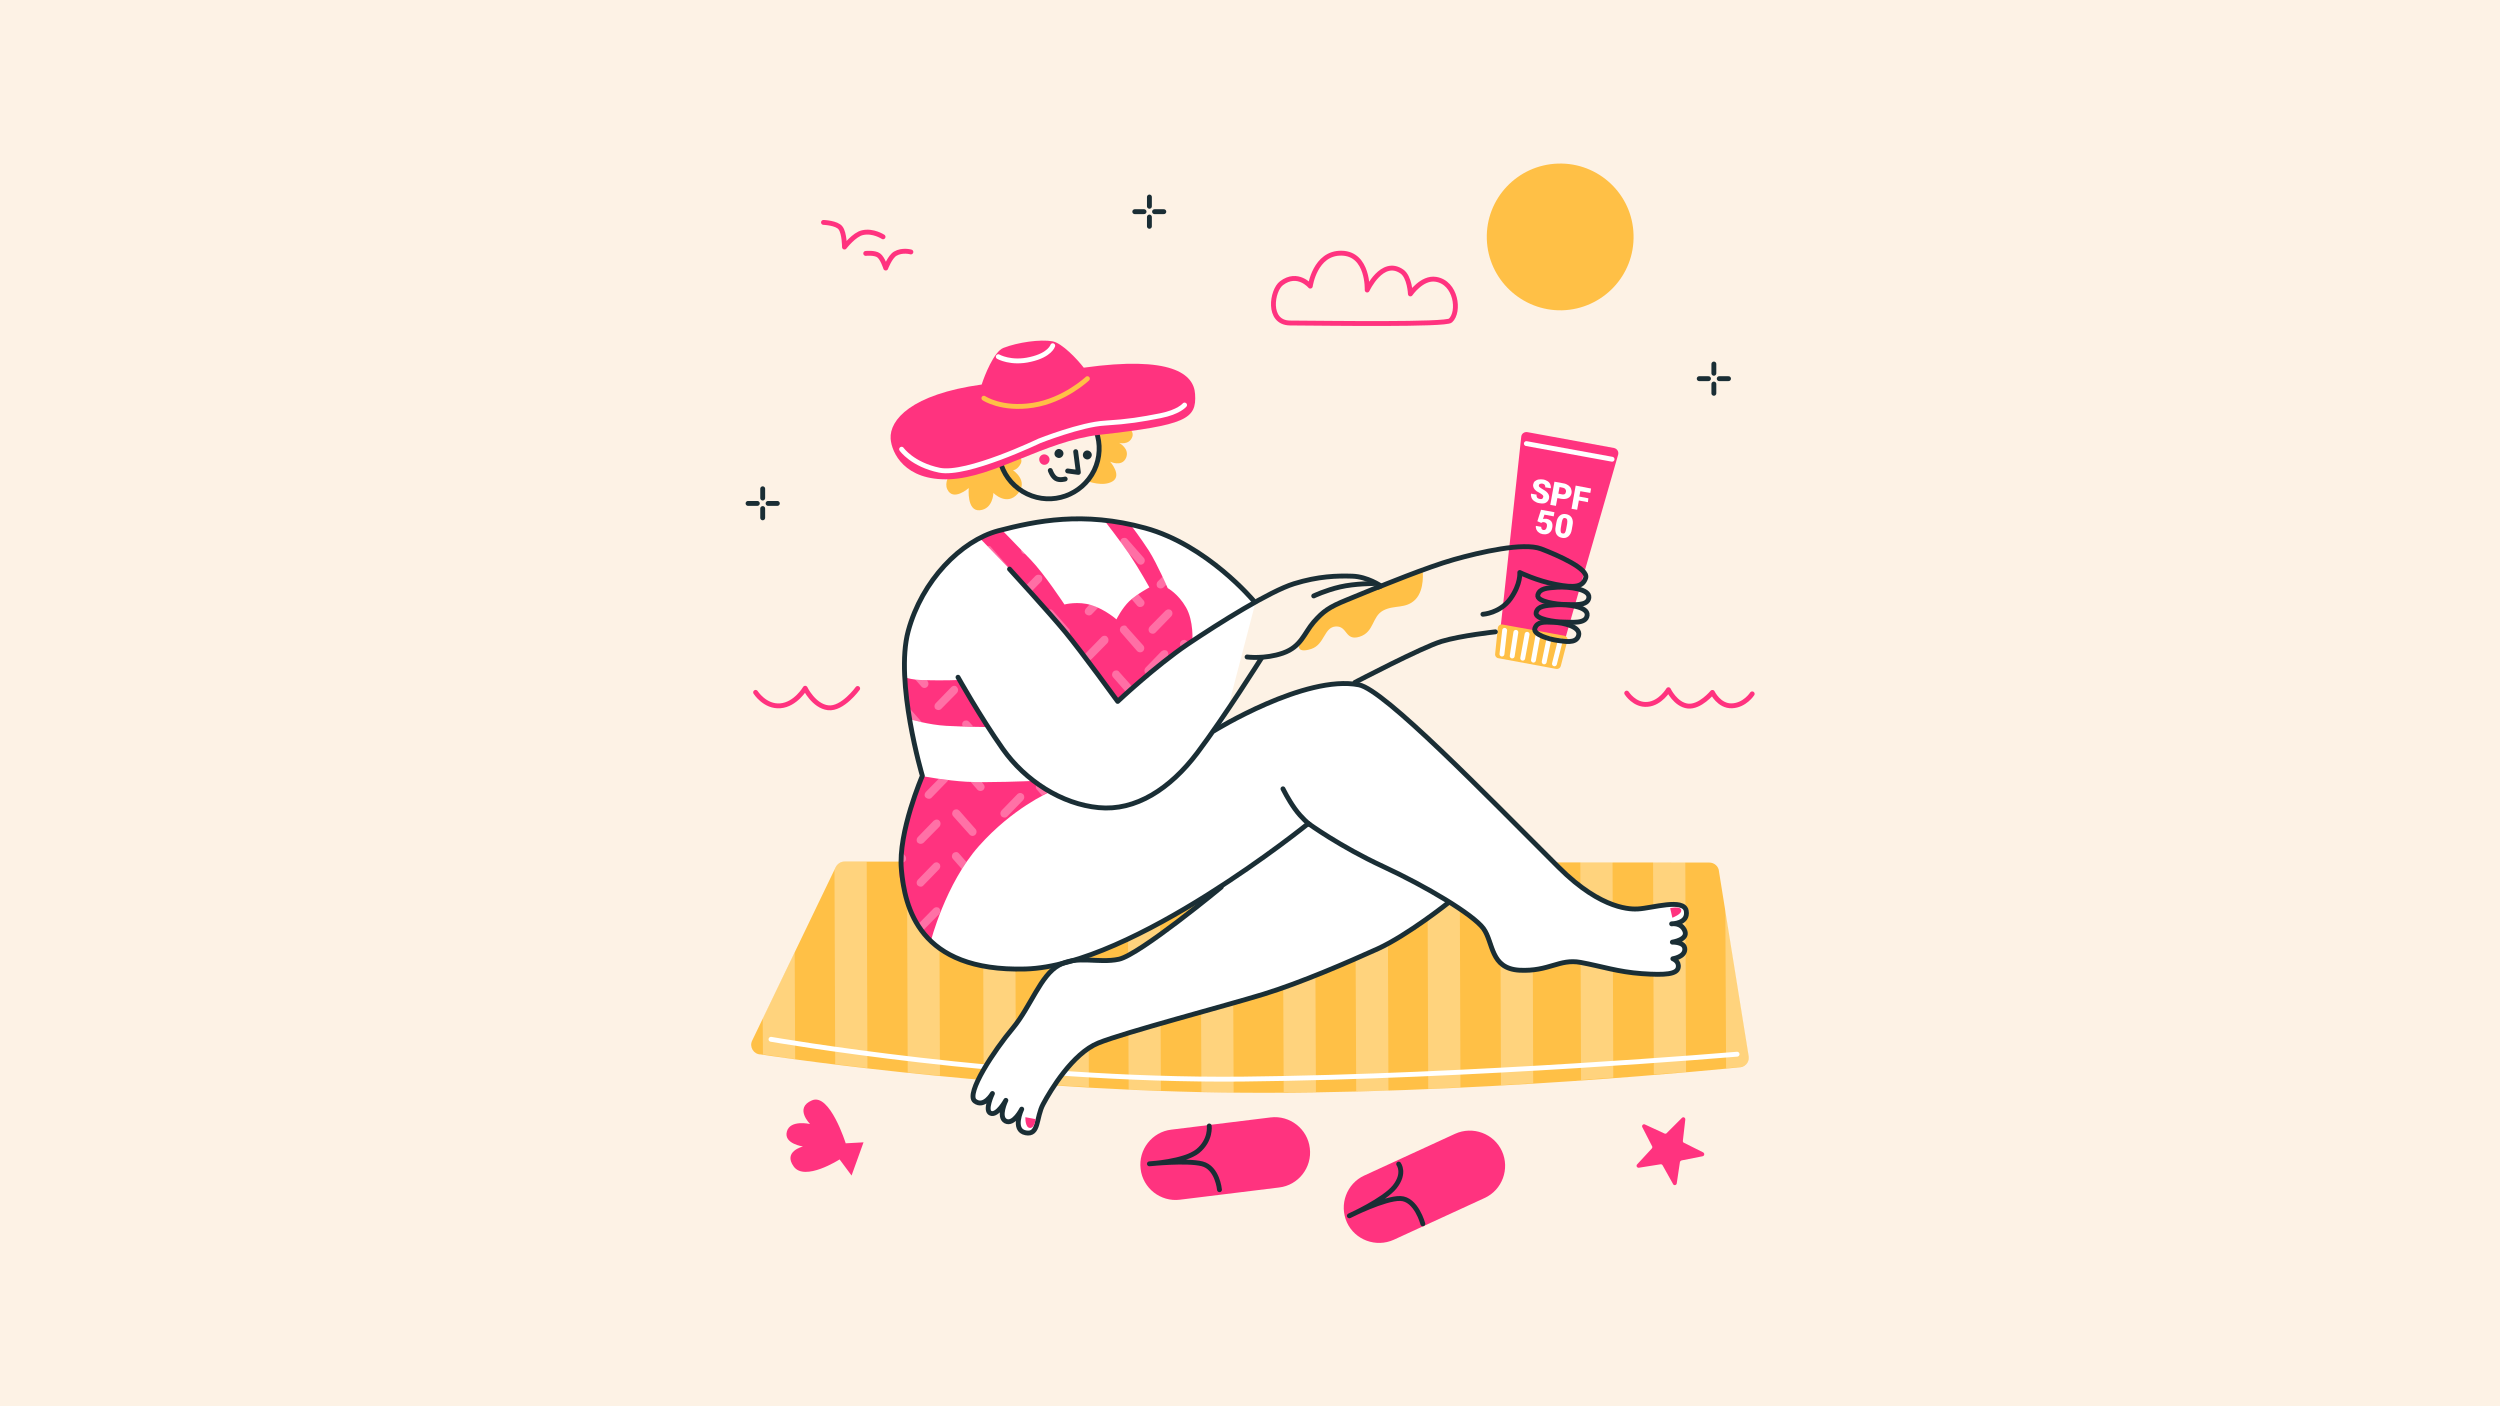 <?xml version="1.0" encoding="utf-8"?>
<!-- Generator: Adobe Illustrator 24.0.1, SVG Export Plug-In . SVG Version: 6.00 Build 0)  -->
<svg version="1.1" id="Livello_1" xmlns="http://www.w3.org/2000/svg" xmlns:xlink="http://www.w3.org/1999/xlink" x="0px" y="0px"
	 width="1024px" height="576px" viewBox="0 0 1024 576" style="enable-background:new 0 0 1024 576;" xml:space="preserve">
<style type="text/css">
	.st0{fill:#FDF2E5;}
	.st1{display:none;}
	.st2{display:inline;}
	.st3{fill:#E1E1E1;}
	.st4{fill:#ECECEC;}
	.st5{fill:#F5F5F5;}
	.st6{fill:#E7E7E7;}
	.st7{fill:#FAFAFA;}
	.st8{fill:#F0F0F0;}
	.st9{opacity:0.6;fill:#FFFFFF;enable-background:new    ;}
	.st10{fill:#FFFFFF;}
	.st11{opacity:0.3;}
	.st12{fill:#1A2E35;}
	.st13{opacity:0.3;fill:#FFFFFF;enable-background:new    ;}
	.st14{fill:#007CFF;}
	.st15{opacity:0.3;enable-background:new    ;}
	.st16{fill:#CD7A63;}
	.st17{opacity:0.2;enable-background:new    ;}
	.st18{opacity:0.5;fill:#FFFFFF;enable-background:new    ;}
	.st19{opacity:0.3;fill:none;stroke:#007CFF;stroke-width:1;stroke-miterlimit:10;enable-background:new    ;}
	.st20{opacity:0.3;fill:none;stroke:#007CFF;stroke-width:1;stroke-miterlimit:10.001;enable-background:new    ;}
	.st21{opacity:0.3;fill:#007CFF;enable-background:new    ;}
	.st22{fill:#FFAF44;}
	.st23{opacity:0.2;}
	.st24{fill:#FF6405;}
	
		.st25{opacity:0.2;fill:none;stroke:#000000;stroke-width:0.75;stroke-linecap:round;stroke-linejoin:round;stroke-miterlimit:10;enable-background:new    ;}
	.st26{opacity:0.4;}
	.st27{fill:none;stroke:#FF337F;stroke-width:2;stroke-linecap:round;stroke-linejoin:round;stroke-miterlimit:10;}
	.st28{fill:none;stroke:#1A2E35;stroke-width:2;stroke-linecap:round;stroke-linejoin:round;stroke-miterlimit:10;}
	.st29{fill:#FFC046;}
	.st30{fill:#FF337F;}
	.st31{fill:none;stroke:#FFFFFF;stroke-width:2;stroke-linecap:round;stroke-linejoin:round;stroke-miterlimit:10;}
	.st32{opacity:0.3;fill:#FFFFFF;enable-background:new    ;}
	.st33{fill:none;stroke:#FFC046;stroke-width:2;stroke-linecap:round;stroke-linejoin:round;stroke-miterlimit:10;}
	.st34{opacity:0.302;fill:#FFFFFF;enable-background:new    ;}
	.st35{opacity:0.296;fill:#FFFFFF;enable-background:new    ;}
</style>
<g id="Livello_2_1_">
	<rect class="st0" width="1024" height="576"/>
</g>
<g id="Livello_3" class="st1">
	<g class="st2">
		<g>
			<g>
				<g>
					<g>
						<path class="st3" d="M710.3,390.4H525.5c-3.3,0-6-2.9-6-6.4V97.3c0-3.5,2.7-6.4,6-6.4h184.8c3.3,0,6,2.9,6,6.4V384
							C716.3,387.5,713.6,390.4,710.3,390.4z M525.5,91.2c-3.2,0-5.7,2.7-5.7,6.1V384c0,3.4,2.6,6.1,5.7,6.1h184.8
							c3.2,0,5.7-2.7,5.7-6.1V97.3c0-3.4-2.6-6.1-5.7-6.1C710.3,91.2,525.5,91.2,525.5,91.2z"/>
					</g>
				</g>
				<g>
					<g>
						<path class="st3" d="M497.2,390.4H312.4c-3.3,0-6-2.9-6-6.4V97.3c0-3.5,2.7-6.4,6-6.4h184.8c3.3,0,6,2.9,6,6.4V384
							C503.2,387.5,500.5,390.4,497.2,390.4z M312.4,91.2c-3.2,0-5.7,2.7-5.7,6.1V384c0,3.4,2.6,6.1,5.7,6.1h184.8
							c3.2,0,5.7-2.7,5.7-6.1V97.3c0-3.4-2.6-6.1-5.7-6.1C497.2,91.2,312.4,91.2,312.4,91.2z"/>
					</g>
				</g>
			</g>
			<g>
				<g>
					<g>
						<rect x="256.4" y="442.5" class="st3" width="511.2" height="0.3"/>
					</g>
				</g>
				<rect x="309.2" y="457.1" class="st3" width="16.4" height="0.3"/>
				<rect x="430.6" y="454.3" class="st3" width="54.7" height="0.3"/>
				<rect x="326.7" y="466.6" class="st3" width="37.1" height="0.3"/>
				<rect x="643.2" y="454.2" class="st3" width="44.2" height="0.3"/>
				<rect x="696.5" y="454.2" class="st3" width="6.5" height="0.3"/>
				<rect x="579.7" y="460.5" class="st3" width="55.1" height="0.3"/>
			</g>
		</g>
		<g>
			<path class="st4" d="M626.6,252h-39c-1.3,0-2.3-1-2.3-2.3v-6.9c0-1.3,1-2.3,2.3-2.3h39c1.3,0,2.3,1,2.3,2.3v6.9
				C628.9,250.9,627.9,252,626.6,252z"/>
			<path class="st5" d="M579,252.3h-39c-1.3,0-2.3-1-2.3-2.3v-7c0-1.3,1-2.3,2.3-2.3h39c1.3,0,2.3,1,2.3,2.3v6.9
				C581.4,251.2,580.3,252.3,579,252.3z"/>
			<path class="st5" d="M603.4,266.2h-39c-1.3,0-2.3-1-2.3-2.3V257c0-1.3,1-2.3,2.3-2.3h39c1.3,0,2.3,1,2.3,2.3v6.9
				C605.8,265.1,604.7,266.2,603.4,266.2z"/>
			<path class="st5" d="M607.2,237.4h-39c-1.3,0-2.3-1-2.3-2.3v-6.9c0-1.3,1-2.3,2.3-2.3h39c1.3,0,2.3,1,2.3,2.3v6.9
				C609.5,236.4,608.5,237.4,607.2,237.4z"/>
		</g>
		<g>
			<path class="st4" d="M450.3,102.8h-39c-1.3,0-2.3-1-2.3-2.3v-6.9c0-1.3,1-2.3,2.3-2.3h39c1.3,0,2.3,1,2.3,2.3v6.9
				C452.7,101.7,451.6,102.8,450.3,102.8z"/>
			<path class="st5" d="M402.8,103.1h-39c-1.3,0-2.3-1-2.3-2.3v-6.9c0-1.3,1-2.3,2.3-2.3h39c1.3,0,2.3,1,2.3,2.3v6.9
				C405.1,102,404.1,103.1,402.8,103.1z"/>
			<path class="st5" d="M430.9,88.2h-39c-1.3,0-2.3-1-2.3-2.3V79c0-1.3,1-2.3,2.3-2.3h39c1.3,0,2.3,1,2.3,2.3v6.9
				C433.2,87.1,432.2,88.2,430.9,88.2z"/>
		</g>
		<g>
			<path class="st4" d="M730.2,414.4h-39c-1.3,0-2.3-1-2.3-2.3v-6.9c0-1.3,1-2.3,2.3-2.3h39c1.3,0,2.3,1,2.3,2.3v6.9
				C732.6,413.3,731.5,414.4,730.2,414.4z"/>
			<path class="st5" d="M682.7,414.7h-39c-1.3,0-2.3-1-2.3-2.3v-6.9c0-1.3,1-2.3,2.3-2.3h39c1.3,0,2.3,1,2.3,2.3v6.9
				C685,413.6,683.9,414.7,682.7,414.7z"/>
			<path class="st5" d="M710.8,399.8h-39c-1.3,0-2.3-1-2.3-2.3v-6.9c0-1.3,1-2.3,2.3-2.3h39c1.3,0,2.3,1,2.3,2.3v6.9
				C713.1,398.7,712.1,399.8,710.8,399.8z"/>
		</g>
		<g>
			<path class="st5" d="M670.5,79.4h-39c-1.3,0-2.3-1-2.3-2.3v-6.9c0-1.3,1-2.3,2.3-2.3h39c1.3,0,2.3,1,2.3,2.3v6.9
				C672.8,78.4,671.8,79.4,670.5,79.4z"/>
		</g>
		<g>
			<path class="st4" d="M384,356.4h-39c-1.3,0-2.3-1-2.3-2.3v-6.9c0-1.3,1-2.3,2.3-2.3h39c1.3,0,2.3,1,2.3,2.3v6.9
				C386.3,355.4,385.2,356.4,384,356.4z"/>
			<path class="st5" d="M336.4,356.7h-39c-1.3,0-2.3-1-2.3-2.3v-6.9c0-1.3,1-2.3,2.3-2.3h39c1.3,0,2.3,1,2.3,2.3v6.9
				C338.7,355.7,337.7,356.7,336.4,356.7z"/>
			<path class="st5" d="M360.8,370.6h-39c-1.3,0-2.3-1-2.3-2.3v-6.9c0-1.3,1-2.3,2.3-2.3h39c1.3,0,2.3,1,2.3,2.3v6.9
				C363.1,369.6,362.1,370.6,360.8,370.6z"/>
			<path class="st5" d="M364.5,341.8h-39c-1.3,0-2.3-1-2.3-2.3v-6.9c0-1.3,1-2.3,2.3-2.3h39c1.3,0,2.3,1,2.3,2.3v6.9
				C366.9,340.8,365.8,341.8,364.5,341.8z"/>
		</g>
		<g>
			<rect x="322" y="116" class="st6" width="136.4" height="112.2"/>
			<rect x="326.7" y="120.3" class="st7" width="127.9" height="102.7"/>
			<rect x="420.6" y="131.9" class="st5" width="14.2" height="20.4"/>
			<rect x="424.6" y="146.8" class="st3" width="20.7" height="29.7"/>
			<rect x="335.7" y="187" class="st6" width="14.2" height="20.4"/>
			<rect x="334.3" y="144.3" class="st4" width="14.2" height="14.2"/>
			<rect x="386.1" y="197.2" class="st3" width="14.2" height="14.2"/>
			<g>
				<rect x="409.8" y="170.7" class="st5" width="32.4" height="45.6"/>
				<rect x="414.2" y="177.3" class="st3" width="23.3" height="0.5"/>
				<rect x="425.6" y="177.8" class="st3" width="0.5" height="33.7"/>
				<rect x="436.3" y="177.8" class="st3" width="0.5" height="33.7"/>
				<rect x="416.1" y="177.8" class="st3" width="0.5" height="33.7"/>
				<rect x="414.4" y="177.8" class="st3" width="0.5" height="33.7"/>
				<rect x="414.7" y="179.5" class="st3" width="21.6" height="0.5"/>
			</g>
			<rect x="393.5" y="140.9" class="st5" width="11.2" height="4.8"/>
			<rect x="395.7" y="177.1" class="st5" width="11.2" height="3.7"/>
			<rect x="361.1" y="139.3" class="st8" width="36.4" height="51.2"/>
			<rect x="393.2" y="185.3" class="st5" width="11.2" height="3.7"/>
			<rect x="395.1" y="151.1" class="st5" width="11.2" height="3.7"/>
			<rect x="392.6" y="160.4" class="st5" width="11.2" height="3.7"/>
			<rect x="365.4" y="145.6" class="st3" width="24.8" height="4.4"/>
			<polygon class="st3" points="390.6,164.4 365.8,164.4 365.4,162.4 390.2,162.4 			"/>
			<rect x="365.4" y="154.4" class="st3" width="8.8" height="4.4"/>
		</g>
		<g>
			<rect x="577.9" y="104.3" class="st3" width="116.8" height="78.1"/>
			<rect x="583.3" y="110.2" class="st9" width="105.9" height="66.3"/>
			<rect x="587.1" y="114.6" class="st10" width="98.3" height="57.6"/>
			<rect x="600" y="127" class="st6" width="71.4" height="31.9"/>
		</g>
		<g class="st11">
			<g>
				<path d="M731.7,504.4c0,7.4-98.4,13.4-219.7,13.4s-219.7-6-219.7-13.4S390.7,491,512,491S731.7,497,731.7,504.4z"/>
			</g>
		</g>
		<g>
			<g>
				<rect x="514.2" y="341.1" class="st12" width="11.6" height="49.3"/>
				<rect x="514.2" y="341.1" class="st13" width="11.6" height="49.3"/>
				<g>
					<path class="st14" d="M562,336.8c-0.2-12.3-0.9-24.8-3.6-36.7c-2.7-11.9-7.6-23.3-15.2-31.6c-7.5-8.3-16.8-13-26.8-11.4l0,0
						c-7.3,1.1-14.1,5.3-19.7,11.4c-7.5,8.3-12.4,19.7-15.2,31.6c-2.7,11.9-3.4,24.3-3.6,36.7c-0.1,5.4,0,11,1.3,16.1
						c1.4,5.2,4.2,10,8.4,12.1c3.3,1.6,7,1.2,10.6,1.1c14.4-0.4,23.7-0.5,23.7-0.5l0,0c4.7,0.1,11.8,0.2,19.8,0.5
						c3.6,0.1,7.3,0.5,10.6-1.1c4.2-2,7-6.9,8.4-12.1C562.1,347.7,562.1,342.2,562,336.8z"/>
				</g>
				<rect x="488.4" y="426.3" class="st12" width="8.9" height="63"/>
				<rect x="488.4" y="426.3" class="st13" width="8.9" height="63"/>
				<path class="st12" d="M488.4,489.3c-1,0-41.4,2.4-42.5,3.1s-1.7,6.3-1.7,6.3h6.5c0,0,0.7-2.6,5.3-3.1c5.2-0.6,36.9-0.8,36.9-0.8
					v-5.5H488.4z"/>
				<circle class="st12" cx="446.8" cy="501.3" r="4.1"/>
				<path class="st12" d="M496.7,489.3c1,0,41.4,2.4,42.5,3.1s1.7,6.3,1.7,6.3h-6.5c0,0-0.7-2.6-5.3-3.1c-5.2-0.6-36.9-0.8-36.9-0.8
					v-5.5H496.7z"/>
				<path class="st12" d="M534.2,501.3c0,2.3,1.8,4.1,4.1,4.1s4.1-1.8,4.1-4.1c0-2.3-1.8-4.1-4.1-4.1
					C536,497.2,534.2,499,534.2,501.3z"/>
				<path class="st12" d="M497,501.3c0,2.3-1.8,4.1-4.1,4.1c-2.3,0-4.1-1.8-4.1-4.1c0-2.3,1.8-4.1,4.1-4.1
					C495.1,497.2,497,499,497,501.3z"/>
				<rect x="489.9" y="489.3" class="st12" width="5.2" height="9.4"/>
				<path class="st14" d="M536.8,402.5h-105c-3.7,0-6.7-3-6.7-6.7l0,0c0-3.7,3-6.7,6.7-6.7h105c3.7,0,6.7,3,6.7,6.7l0,0
					C543.5,399.5,540.5,402.5,536.8,402.5z"/>
				<path class="st15" d="M508.8,389.1c0,0,2.3,3.8,0,13.4h28c3.7,0,6.7-3,6.7-6.7l0,0c0-3.7-3-6.7-6.8-6.7L508.8,389.1z"/>
				<path class="st12" d="M435.6,402.5c0.6-0.1,22.9,10.1,56.7,9.6c33.9-0.5,42.8-9.6,42.8-9.6H435.6z"/>
				<path class="st13" d="M435.6,402.5c0.6-0.1,22.9,10.1,56.7,9.6c33.9-0.5,42.8-9.6,42.8-9.6H435.6z"/>
				<rect x="486.5" y="411" class="st12" width="12.1" height="19.2"/>
				<rect x="486.5" y="411" class="st13" width="12.1" height="19.2"/>
				<rect x="486.5" y="412.1" class="st15" width="12.1" height="3.6"/>
				<g>
					<g>
						<path class="st12" d="M486.5,430.7c4.1,0,8.1,0,12.2,0c0.5,0,0.5-0.8,0-0.8c-4.1,0-8.1,0-12.2,0
							C486.1,430,486.1,430.7,486.5,430.7L486.5,430.7z"/>
					</g>
				</g>
				<rect x="487.1" y="481.7" class="st12" width="11" height="8.4"/>
				<g class="st11">
					<g>
						<path class="st12" d="M508.6,389.9c1.3,3.9,1.2,8-0.2,11.8c-0.2,0.5,0.6,0.6,0.7,0.2c1.4-3.9,1.5-8.3,0.2-12.2
							C509.2,389.2,508.5,389.4,508.6,389.9L508.6,389.9z"/>
					</g>
				</g>
				<rect x="488.4" y="430.8" class="st15" width="9" height="4.7"/>
				<rect x="498.6" y="420.2" class="st12" width="3" height="2.2"/>
				<rect x="500.5" y="416.9" class="st12" width="2.6" height="8.7"/>
				<g>
					<g class="st11">
						<path d="M562,336.8c-0.2-12.3-0.9-24.8-3.6-36.7c-2.7-11.9-7.6-23.3-15.2-31.6c-7.3-8.1-13.6-10.5-19.3-11.4
							c2.2,1.2,7.2,2.7,13,9c7.5,8.3,12.5,22.2,15.2,34c2.7,11.9,3.4,24.3,3.6,36.7c0.1,5.4,0,11-1.3,16.1c-1.4,5.2-4.2,10-8.4,12.1
							c-1.3,0.6-2.6,0.9-4,1.1c3.5,0.1,7.1,0.5,10.3-1.1c4.2-2,7-6.9,8.4-12.1C562.1,347.7,562.1,342.2,562,336.8z"/>
					</g>
				</g>
				<g class="st11">
					<g>
						<path class="st12" d="M523.1,257.4c8.1,2.6,14.2,8.8,18.6,15.9c4.4,7.3,6.8,15.4,9.1,23.5c1.9,6.7,2.8,13.7,3.4,20.7
							c0.8,8.5,1.4,17.2,1.2,25.7c-0.1,2.3-0.3,4.6-0.7,6.8c-0.5,3.1-1.2,6.8-3.3,9.3c-0.3,0.4,0.2,0.9,0.5,0.5
							c1.8-2.1,2.6-5,3.1-7.7c0.5-2.5,0.8-5.1,1-7.7c0.2-3.2,0-6.3-0.1-9.5c-0.1-4.8-0.4-9.5-0.8-14.3c-0.6-7.5-1.5-15.1-3.3-22.4
							c-2-7.9-4.3-16-8.3-23.1c-4.6-8.2-11.2-15.5-20.3-18.5C522.8,256.5,522.6,257.2,523.1,257.4L523.1,257.4z"/>
					</g>
				</g>
			</g>
			<g class="st11">
				<g>
					<path class="st12" d="M492.7,333.7c15.3-10.3,32.1-18.4,49.8-23.7c0.5-0.1,0.3-0.9-0.2-0.7c-17.7,5.4-34.6,13.4-50,23.8
						C491.9,333.4,492.3,334,492.7,333.7L492.7,333.7z"/>
				</g>
			</g>
			<g class="st11">
				<g>
					<path class="st12" d="M506.1,315c6.1-0.6,12.2-1.9,18.1-3.7c0.5-0.1,0.3-0.9-0.2-0.7c-5.8,1.8-11.8,3.1-17.9,3.7
						C505.6,314.3,505.6,315.1,506.1,315L506.1,315z"/>
				</g>
			</g>
		</g>
		<g>
			<g>
				<rect x="478.4" y="98.7" class="st16" width="73.3" height="103"/>
				<rect x="482" y="102.3" class="st10" width="66.2" height="95"/>
				<g>
					<path class="st14" d="M536.7,166.9c-1.8-13.8-2.4-27.8-1.9-41.7c0.1-2.1,0.1-4.5-1.1-6.2c-1.6-2.2-4.7-2.7-7.5-2.6
						c-1.8,0.1-12.8,0-21.2,0c-5.7,0-10.6,4.1-11.6,9.7c-0.1,0.4-0.1,0.8-0.2,1.1c-0.3,2.4,0,5,1.3,7.1c1.9,2.8,5.3,4,8.5,4.8
						c3.9,0.9,8,1.4,12,1.6c2.6,0.1,5.6,0.4,6.6,2.9c0.6,1.5,0.1,3.3-1,4.5c-2,2-4.8,2.4-7.5,2.5c-2.2,0.1-4.5,0.3-6.5,1.3
						c-0.8,0.4-1.6,1.1-1.8,2c-0.3,1.3,0.7,2.6,1.9,3.2c1.2,0.5,2.6,0.5,3.9,0.5c4.4,0.1,9,1,11.9,4.5c1.6,2,2.3,4.7,1.4,7.2
						c-1.4,3.6-5.3,4.5-8.9,4.7c-3.2,0.2-6.7,0.2-9.3,2.5c-0.6,0.5-1,1.3-0.9,2.1c0.2,1.6,2,2,3.4,2.2c6.2,0.8,12.6,1,18.8,0.8
						c2.2-0.1,4.6-0.3,6.4-1.6c1.9-1.3,2.9-3.7,3.3-6C537.3,171.6,537,169.2,536.7,166.9z"/>
				</g>
				<g>
					<path class="st14" d="M518.1,165.2c-2.2-1.3-4.7-2.2-7.2-2.5c-1.8-0.2-3.6-0.1-5.2-0.9c-2.4-1.2-3.5-3.9-4.4-6.3
						c-0.5-1.3-0.9-2.5-1-3.9c0-1.3,0.5-2.8,1.7-3.4c0.6-0.3,1.3-0.5,1.9-0.7c0.6-0.3,1.2-0.9,1.1-1.5c-0.1-0.7-0.8-1.2-1.5-1.5
						c-2.7-1.3-5.3-2.6-8-4l-1.3,0.3c-1,5.7-0.9,11.5-0.6,17.2c-0.4,2.8,1.4,14.4,1.8,17.2c0.2,0.9,0.3,1.9,0.7,2.7
						c0.4,0.9,1,1.6,1.9,2c0.9,0.3,2,0.2,2.6-0.6c0.3-0.4,0.5-1,0.6-1.6c0-0.1,0-0.2,0.1-0.3c0.7-3.5,3.6-6,7.1-6.3
						c2.9-0.3,5.8-0.9,8.6-1.9c1.1-0.4,2.3-1,2.2-2.3C519.1,166.2,518.7,165.6,518.1,165.2z"/>
				</g>
			</g>
			<polygon class="st17" points="483.5,197.3 483.5,104.5 548.2,104.5 548.2,102.3 482,102.3 482,197.3 			"/>
			<path class="st18" d="M510.5,142.8h-11.1c-5.4,0-9.8-4.4-9.8-9.8v-11c0-5.4,4.4-9.8,9.8-9.8h11.1c5.4,0,9.8,4.4,9.8,9.8v11.1
				C520.2,138.5,515.9,142.8,510.5,142.8z"/>
		</g>
		<g>
			<g>
				<path class="st12" d="M704.2,248.1c5.3,0.3,10.6,0.4,15.9,0.2c0.5,0,0.5-0.8,0-0.8c-5.3,0.2-10.6,0.2-15.9-0.2
					C703.8,247.3,703.8,248.1,704.2,248.1L704.2,248.1z"/>
			</g>
		</g>
		<g>
			<g>
				<path class="st12" d="M704.1,256.2c3.8,1.5,7.6,3,11.4,4.5c0.4,0.2,0.6-0.5,0.2-0.7c-3.8-1.5-7.6-3-11.4-4.5
					C703.9,255.3,703.7,256,704.1,256.2L704.1,256.2z"/>
			</g>
		</g>
		<g>
			<g>
				<path class="st12" d="M702.2,243c4.6-1.9,9.1-3.9,13.7-5.8c0.4-0.2,0.1-0.8-0.4-0.6c-4.6,1.9-9.1,3.9-13.7,5.8
					C701.3,242.6,701.7,243.2,702.2,243L702.2,243z"/>
			</g>
		</g>
		<g>
			
				<ellipse transform="matrix(0.707 -0.707 0.707 0.707 23.868 558.416)" class="st19" cx="686" cy="250.4" rx="17.9" ry="17.9"/>
			
				<ellipse transform="matrix(0.159 -0.987 0.987 0.159 329.665 887.809)" class="st20" cx="686" cy="250.4" rx="21.1" ry="21.1"/>
			<ellipse class="st21" cx="686" cy="250.4" rx="13.8" ry="13.8"/>
			<g>
				<g>
					<g>
						<path class="st12" d="M638.2,504.6l-8.5-0.1c0,0-1.7-0.9-2.7-0.8s-4.5,0.8-4.5,0.8l-22.5-0.2c0.2-0.9,0.4-1.8,0.7-2.5
							c0.3-0.9,0.7-1.7,1.1-2.3c1.4-2.3,3.3-3.1,5.4-3.2c3.2-0.2,13.1-6.7,13.1-6.7s3.6-1.2,3.8-5.1c0.1-1.4,2.2-3.2,3.2-3.3
							c2.1-0.3,3.2,1,3.5,3.1l0.3,2.4l4.8-0.7c0,0,4.9-2.4,4.6,0c-0.1,1.3-1,7.3-1.5,12.1c-0.1,1.1-0.2,2.2-0.4,3.1l0,0
							C638.4,503.2,638.2,504.6,638.2,504.6z"/>
					</g>
				</g>
				<path class="st14" d="M615.4,492c0.1-0.1,0.3-0.1,0.4,0c0.6,0.4,1,0.9,1.3,1.6c0.2,0.3-0.3,0.7-0.5,0.3
					c-0.3-0.6-0.7-1.1-1.2-1.4C615.2,492.4,615.2,492.2,615.4,492L615.4,492z"/>
				<path class="st14" d="M617.2,491c0.1-0.1,0.3-0.1,0.4,0c0.6,0.4,1,0.9,1.3,1.6c0.2,0.3-0.3,0.7-0.5,0.3c-0.3-0.6-0.7-1-1.2-1.4
					C617,491.4,617,491.1,617.2,491L617.2,491z"/>
				<path class="st14" d="M619,490c0.1-0.1,0.3-0.1,0.4,0c0.6,0.4,1,0.9,1.3,1.6c0.2,0.3-0.3,0.7-0.5,0.3c-0.3-0.6-0.7-1-1.2-1.4
					C618.9,490.4,618.9,490.2,619,490L619,490z"/>
			</g>
			<g>
				<g>
					<g>
						<g>
							<polygon class="st12" points="673.4,462.4 677.5,492.7 687.4,493.2 690.6,464 							"/>
						</g>
					</g>
				</g>
				<g>
					<g>
						<path class="st12" d="M695.8,506.8h-22.1c0,0-0.5-0.9,0.1-3.4c0.1-0.4,0.2-0.8,0.3-1.3c0,0,0,0,0-0.1c0.2-0.7,0.4-1.5,0.7-2.4
							c1-3.7,2.2-8.5,2.2-8.5s3.7-7.9,8-5.9c3.8,1.7,2.9,6.6,2.9,6.6s0.4,2.9,3.2,5.4c1.8,1.6,3.5,2.8,4.4,4.8
							c0.2,0.4,0.3,0.8,0.4,1.2c0,0.1,0,0.1,0,0.2C696,504.3,696,505.4,695.8,506.8z"/>
					</g>
				</g>
				<g>
					<g>
						<g>
							<path class="st14" d="M687,493.1c-1.2-1-2.9-0.8-4,0.2c-0.3,0.3-0.8-0.2-0.5-0.5c1.4-1.4,3.4-1.4,4.9-0.2
								C687.8,492.9,687.3,493.3,687,493.1L687,493.1z"/>
						</g>
					</g>
				</g>
				<g>
					<g>
						<g>
							<path class="st14" d="M687.6,495.1c-1.2-1-2.9-0.8-4,0.2c-0.3,0.3-0.8-0.2-0.5-0.5c1.4-1.4,3.4-1.4,4.9-0.2
								C688.4,494.9,687.9,495.4,687.6,495.1L687.6,495.1z"/>
						</g>
					</g>
				</g>
				<g>
					<g>
						<g>
							<path class="st14" d="M688.2,497c-1.2-1-2.9-0.8-4,0.2c-0.3,0.3-0.8-0.2-0.5-0.5c1.4-1.4,3.4-1.4,4.9-0.2
								C689,496.8,688.6,497.3,688.2,497L688.2,497z"/>
						</g>
					</g>
				</g>
			</g>
			<g>
				<g>
					<g>
						<path class="st12" d="M694.2,274.7l-39.1,9.5l-22-5.1c0,0-19.2,93.2-20.8,109.2s6.2,101.7,6.2,101.7l25,0.6
							c-0.2-73,1.9-73.1,1.7-96.8c-0.1-7.7,11.6-59.2,15.8-71.4c0.4,2.5,0.9,5,1.3,7.5c1.1,11.3-1.2,49.8,0.3,63.2
							c0,0,3.6,74.4,7.4,96.7h24.9c2.6-31.6-2.4-101.2-2.4-101.2l5.4-75.8C698.6,289.9,694.2,274.7,694.2,274.7z"/>
					</g>
				</g>
			</g>
			<g>
				<path class="st22" d="M606.8,220.4c-0.9,1.2-10.1,83.1-10.1,83.1c-5.1,1.6-25,8.3-21,8.9s28.4-0.7,28.4-0.7
					c1.5-1.5,17.6-72.8,20.3-88.7C625,219.8,606.8,220.4,606.8,220.4z"/>
				<path class="st14" d="M615,192c0,0-6,3.4-14,36.6c-1,4.1,20.7,3.9,21.6,0.5C623.4,225.7,615,192,615,192z"/>
				<path class="st14" d="M681.5,235.6c-2.6-7.1-5.4-24.1-7.8-32.6l-11.4-26.5c0,0-3.5-0.1-11.4,1.8c-1.6,0.4-3.1,0.8-4.7,1.2
					c-8.2,2.3-16.3,5.1-24.1,8.3c-1,0.4-1.9,0.9-2.8,1.3c-1.2,0.6-0.3,0.1-4.3,2.8c0,0,5.6,42,12.8,102.7
					c20.4,1.6,51.7-3.8,68.7-17.3C695.2,273.1,687.6,252.2,681.5,235.6z"/>
				<g>
					<g>
						<path class="st12" d="M615.6,204.9c1.9,11.3,2.7,22.8,4.6,34.1c0.1,0.5,0.8,0.3,0.7-0.2c-1.9-11.3-2.7-22.8-4.6-34.1
							C616.2,204.2,615.5,204.4,615.6,204.9L615.6,204.9z"/>
					</g>
				</g>
			</g>
			<g class="st11">
				<g>
					<path class="st10" d="M626.5,131.2c0.2,1.2,0.3,2.5,0.5,3.7c0,0.2,0.3,0.3,0.5,0.3c0.2-0.1,0.3-0.3,0.3-0.5
						c-0.2-1.2-0.3-2.5-0.5-3.7c0-0.2-0.3-0.3-0.5-0.3C626.5,130.8,626.4,131,626.5,131.2L626.5,131.2z"/>
				</g>
			</g>
			<g class="st11">
				<g>
					<path class="st10" d="M629,134.1c0.2,1.2,0.3,2.5,0.5,3.7c0,0.2,0.3,0.3,0.5,0.3c0.2-0.1,0.3-0.3,0.3-0.5
						c-0.2-1.2-0.3-2.5-0.5-3.7c0-0.2-0.3-0.3-0.5-0.3C629,133.7,629,133.9,629,134.1L629,134.1z"/>
				</g>
			</g>
			<g>
				<path class="st22" d="M675.8,180.1c0,0,33.8,14.1,39.3,23.3c2.7,4.5-26.1,41.2-26.1,41.2l-6-4.9c0,0,15.4-31.2,14-31.9
					s-26.3-11.7-26.3-11.7L675.8,180.1z"/>
				<path class="st14" d="M653.6,177.8c0,0,7.7-2.5,13.2-1.5s29.7,7.5,28.6,9.5c-1.1,2-7.1,23.2-9.3,23.4
					c-2.2,0.3-23.4-6.7-25.5-10.2C658.6,195.5,653.6,177.8,653.6,177.8z"/>
				<path class="st22" d="M692.2,238.8l-7.1-3.2l-1.9,2.9c-0.1,0.1-0.4,0.6-0.6,0.9c-0.7,1-1.7,2.9-1.9,4.7
					c-0.3,2.4,2.1,16.2,3.7,17.7c1.6,1.4,2.4,1,2.8-1c0.4-2-0.5-6.7-0.3-6.8s5.8,13,6.5,12.8c0.6-0.2-0.1-7.5-0.4-10.1
					c-0.3-2.6-4-13-4-13L692.2,238.8z"/>
				<g>
					<g>
						<path class="st12" d="M659.8,180.1c-2,2.3-1.3,6.4-0.7,9.1c0.8,3.9,2.5,8,5.3,10.9c0.3,0.3,0.9-0.2,0.5-0.5
							c-2.6-2.7-4.1-6.5-5-10.1c-0.4-1.7-0.7-3.4-0.6-5.2c0-1.2,0.2-2.7,1-3.6C660.6,180.2,660.1,179.7,659.8,180.1L659.8,180.1z"/>
					</g>
				</g>
			</g>
		</g>
		<g>
			<g>
				<path class="st22" d="M627.8,186.4c0,0,1.5-3.8,1.2-7c-0.1-1.8-0.7-3.5-1.7-5.1c-0.5-0.9-1.1-1.7-1.7-2.5l13.6-19.2
					c0.8,8,1.9,23,9.2,26.6c0,0-8.1,7.7-13.4,9.6S627.8,186.4,627.8,186.4z"/>
				<path class="st17" d="M638,161.4c3.3,8.8-4.8,15.5-9,18c-0.1-1.8-0.7-3.5-1.7-5.1L638,161.4z"/>
				<path class="st12" d="M611.5,132.3c-9.2,1.8-1.9,6.8-10.7,11.9c2.1,5.7,11.3,9.4,12.2,4.9C614.2,144.2,619.1,130.7,611.5,132.3z
					"/>
				<path class="st22" d="M640.4,145.2c0.5,11.2,1,17.6-4.2,23.9c-7.8,9.5-22.2,6.1-26.2-4.8c-3.6-9.8-3.8-26.5,7-32.1
					C627.7,126.7,639.9,134,640.4,145.2z"/>
				<g class="st23">
					<path class="st14" d="M609.3,146.7c0.1-1.5,0.2-3.2,1.4-4.1c0.8-0.6,1.8-0.7,2.8-0.8c3.2-0.5,6.2-1.8,8.7-3.9h0.9
						c1.4,1.7,3.3,3,5.3,3.8c0.9,0.4,2,0.7,2.5,1.6c0.5,1,0.1,2.3-0.8,2.9c-0.9,0.7-2.1,0.8-3.2,0.6c-1.1-0.1-2.1-0.5-3.2-0.8
						c-4.1-0.9-8.3,0.3-11.9,2.4c-0.5,0.3-1,0.6-1.5,0.4C609.4,148.6,609.3,147.5,609.3,146.7z"/>
				</g>
				<g>
					<g>
						<path class="st12" d="M625.2,149.4c0,0.4,0,0.7-0.1,1.1v0.1c0,0,0,0.1,0,0l0,0c0,0.1-0.1,0.1-0.1,0.2c0,0-0.1,0.1,0,0.1l0,0
							l0,0c0,0,0,0-0.1,0.1c0,0-0.1,0.1,0,0c-0.1,0-0.1,0.1-0.2,0.1c0,0-0.1,0,0,0l0,0h-0.1c0,0-0.1,0,0,0l0,0h-0.1l0,0
							c0.1,0,0,0,0,0h-0.1h-0.1c0.1,0,0,0,0,0h-0.1c0,0-0.1-0.1-0.1,0c-0.1,0-0.1-0.1-0.2-0.2c0,0,0-0.1-0.1-0.1c0,0-0.1-0.1,0,0
							l0,0c-0.2-0.3-0.4-0.7-0.4-1.1c0-0.2-0.2-0.4-0.4-0.4s-0.4,0.2-0.4,0.4c0.1,0.9,0.5,1.8,1.4,2.2c0.8,0.3,1.6-0.2,1.9-0.9
							c0.2-0.5,0.3-1,0.2-1.6c0-0.2-0.2-0.4-0.4-0.4C625.4,149.1,625.1,149.2,625.2,149.4L625.2,149.4z"/>
					</g>
				</g>
				<g>
					<g>
						<path class="st12" d="M613.8,151.5c0,0.4,0,0.7-0.1,1.1v0.1c0,0,0,0.1,0,0l0,0c0,0.1-0.1,0.1-0.1,0.2c0,0-0.1,0.1,0,0.1l0,0
							l0,0c0,0,0,0-0.1,0.1c0,0-0.1,0.1,0,0c-0.1,0-0.1,0.1-0.2,0.1c0,0-0.1,0,0,0l0,0h-0.1c0,0-0.1,0,0,0l0,0h-0.1l0,0
							c0.1,0,0,0,0,0H613h-0.1c0.1,0,0,0,0,0h-0.1c0,0-0.1-0.1-0.1,0c-0.1,0-0.1-0.1-0.2-0.2c0,0,0-0.1-0.1-0.1c0,0-0.1-0.1,0,0l0,0
							c-0.2-0.3-0.4-0.7-0.4-1.1c0-0.2-0.2-0.4-0.4-0.4s-0.4,0.2-0.4,0.4c0.1,0.9,0.5,1.8,1.4,2.2c0.8,0.3,1.6-0.2,1.9-0.9
							c0.2-0.5,0.3-1,0.2-1.6c0-0.2-0.2-0.4-0.4-0.4C614,151.2,613.8,151.3,613.8,151.5L613.8,151.5z"/>
					</g>
				</g>
				<path class="st24" d="M616.5,150.8c0,0-3.1,6.1-4,8.5c1.8,1.3,4.5,0.3,4.5,0.3L616.5,150.8z"/>
				<path class="st12" d="M622,144.2c0.2,0,0.4,0,0.5,0.2c1.7,1.7,3.7,1.4,3.7,1.4c0.3-0.1,0.6,0.1,0.6,0.4c0.1,0.3-0.1,0.6-0.4,0.6
					c-0.1,0-2.6,0.4-4.8-1.7c-0.2-0.2-0.2-0.6,0-0.8C621.8,144.2,621.9,144.2,622,144.2z"/>
				<path class="st12" d="M613,146.3c0.1,0,0.2,0,0.3,0c0.3,0.1,0.4,0.5,0.3,0.7c-1.3,2.7-3.9,3-4,3.1c-0.3,0-0.6-0.2-0.6-0.5
					s0.2-0.6,0.5-0.6c0.1,0,2-0.3,3.1-2.5C612.6,146.4,612.8,146.3,613,146.3z"/>
				<path class="st12" d="M598.2,128.8c6.6-3.6,9.2-3.8,15.8-3.9c0,0-2.6-2.3-3.5-5.9c17.8,5.7,21.2-2,30.3,1.8c5.8,2.4,4,9.3,4,9.3
					s13.4,2.4,2.6,20.9c0,1.5,0.4,2.8,1.3,3.4c1.6,1.1,3.7,1.1,5.6,1.1c-2.4,1.9-5.4,3-8.4,2.9c1.2,1.5,2.7,2.6,4.5,3.3
					c-3.5,1.7-7.8,1.5-11.1-0.5l-0.4-8.3c-0.6,0.2-1.3,0.5-1.9,0.9c-1.5-2.2-2.7-4.6-3.5-7.2c-0.5-2.1-0.6-4.2-0.5-6.3
					c0,0-7.3-1-9.2-5.1c0,0-9.1,7.5-16.7,5.2C599.2,138.1,601.9,129.6,598.2,128.8z"/>
				<g>
					<path class="st22" d="M645.9,154c-0.6,3-2.6,5.4-4.7,6.8c-3.2,2-4.9-1.5-5-5c-0.1-3.2,0.5-7.2,4.2-7.8
						C644.1,147.4,646.6,150.6,645.9,154z"/>
					<path class="st25" d="M643,151.2c-0.5-0.6-1.5-0.8-2.3-0.5s-1.4,0.9-1.8,1.6c-0.5,0.8-0.8,1.8-0.8,2.8"/>
				</g>
			</g>
			<g>
				<path class="st24" d="M627.9,160.4c-0.5-0.6-1.1-1.3-1.9-1.5c-0.8-0.2-1.7,0.2-2.2,0.9s-0.5,1.6-0.3,2.4l0.2,0.5
					c0.1,0.2,0.3,0.3,0.5,0.2c0.2,0,0.4-0.1,0.6-0.2c0.9-0.4,1.8-0.9,2.8-1.3c0.2-0.1,0.4-0.2,0.5-0.5
					C628.1,160.8,628,160.6,627.9,160.4z"/>
			</g>
		</g>
		<g>
			<g>
				<polygon class="st16" points="343.1,504.3 358.1,320.2 367.8,320.2 348,504.3 				"/>
				<polygon class="st16" points="388.8,504.3 403.8,320.2 413.5,320.2 393.6,504.3 				"/>
				<polygon class="st16" points="644.9,504.3 625.1,320.2 615.4,320.2 640,504.3 				"/>
				<polygon class="st16" points="598.9,504.3 579.1,320.2 569.4,320.2 594,504.3 				"/>
				<g>
					<rect x="326.2" y="311.7" class="st16" width="333.9" height="8.5"/>
				</g>
			</g>
			<g>
				<rect x="439.4" y="308.3" class="st12" width="72.9" height="3.4"/>
				<rect x="439.4" y="308.3" class="st9" width="72.9" height="3.4"/>
			</g>
			<g>
				<path class="st12" d="M451.7,295.6h-86.4c-1.7,0-3-1.4-3.2-3.1l-6-70.6c-0.2-2,1.3-3.7,3.2-3.7h86.4c1.7,0,3,1.4,3.2,3.1l6,70.6
					C455.1,293.8,453.6,295.6,451.7,295.6z"/>
				<path class="st9" d="M451.7,295.6h-86.4c-1.7,0-3-1.4-3.2-3.1l-6-70.6c-0.2-2,1.3-3.7,3.2-3.7h86.4c1.7,0,3,1.4,3.2,3.1l6,70.6
					C455.1,293.8,453.6,295.6,451.7,295.6z"/>
				<polygon class="st12" points="382.5,311.1 400.4,311.1 411.6,276 394.5,276 				"/>
				<polygon class="st9" points="382.5,311.1 400.4,311.1 411.6,276 394.5,276 				"/>
				<polygon class="st12" points="414.8,309.1 371.7,309.1 371.7,311.7 414.7,311.7 				"/>
				<polygon class="st9" points="414.8,309.1 371.7,309.1 371.7,311.7 414.7,311.7 				"/>
				<g>
					<g>
						<path class="st12" d="M371.9,309.5c14.2,0,28.4,0,42.6,0c0.5,0,0.5-0.8,0-0.8c-14.2,0-28.4,0-42.6,0
							C371.5,308.7,371.5,309.5,371.9,309.5L371.9,309.5z"/>
					</g>
				</g>
				<g>
					<g>
						<path class="st12" d="M383.5,309.2c3.3-9.7,6.6-19.4,10-29c0.5-1.4,0.9-2.7,1.4-4.1c-0.1,0.1-0.2,0.2-0.4,0.3
							c5.7,0,11.4,0,17.1,0c-0.1-0.2-0.2-0.3-0.4-0.5c-3.1,9.7-6.2,19.4-9.2,29c-0.4,1.4-0.9,2.7-1.3,4.1c-0.1,0.5,0.6,0.7,0.7,0.2
							c3.1-9.7,6.2-19.4,9.2-29c0.4-1.4,0.9-2.7,1.3-4.1c0.1-0.2-0.1-0.5-0.4-0.5c-5.7,0-11.4,0-17.1,0c-0.2,0-0.3,0.1-0.4,0.3
							c-3.3,9.7-6.6,19.4-10,29c-0.5,1.4-0.9,2.7-1.4,4.1C382.6,309.5,383.4,309.7,383.5,309.2L383.5,309.2z"/>
					</g>
				</g>
				<g class="st11">
					<g>
						<path class="st12" d="M444.9,221.2c1.8,18.5,3.1,37.1,4.7,55.6c0.5,5.3,0.9,10.6,1.4,15.9c0,0.5,0.8,0.5,0.8,0
							c-1.8-18.5-3.1-37.1-4.7-55.6c-0.5-5.3-0.9-10.6-1.4-15.9C445.6,220.7,444.8,220.7,444.9,221.2L444.9,221.2z"/>
					</g>
				</g>
			</g>
		</g>
		<g>
			<g>
				<path class="st12" d="M358.3,458.8c0,0-4.5,3.7-6.2,10.4c-1.7,6.7,0,37.7,0,37.7h31v-36.3c0,0-0.5-7.7-6.7-11.8L358.3,458.8
					L358.3,458.8z"/>
			</g>
			<g>
				<g>
					<path class="st14" d="M355.5,424.2c1.2,3.4-0.3,9.5-3.3,11.7s-7.3,2.2-10.1,0.1c-2.9-2.1-4.2-6-3.4-9.6
						c-1.4,1.3-3.2,1.9-5.1,2.2c-2,0.3-4.1,0.1-5.8-0.9c-2.5-1.5-3.7-4.7-3.5-7.7s1.7-5.9,3.4-8.5c0,0-5.6-3.5-8.1-9.2
						c-5.4-12.5,10.4-23.9,19.9-14.3c1.9,2,3.6,3.5,3.6,3.6c0,0,6.3-5.6,11.3-0.1c5,5.4,1.9,13.6,1.9,13.6s11.6,2.7,10.4,12
						S355.5,424.2,355.5,424.2z"/>
				</g>
				<g>
					<g>
						<path class="st12" d="M356.1,424.6c-10.1-12.9-21.3-24.8-33.5-35.7c-0.4-0.3-0.9,0.2-0.5,0.5c12.2,10.9,23.4,22.8,33.5,35.7
							C355.8,425.5,356.4,424.9,356.1,424.6L356.1,424.6z"/>
					</g>
				</g>
				<g class="st11">
					<g>
						<path d="M319.2,401.1c5.5,0.5,10.9,1.1,16.4,1.4c0.5,0,0.5-0.7,0-0.8c-5.5-0.3-11-0.9-16.4-1.4
							C318.8,400.3,318.8,401,319.2,401.1L319.2,401.1z"/>
					</g>
				</g>
				<g class="st11">
					<g>
						<path d="M336,402.1c-0.6-5.7-1.2-11.6-2.6-17.2c-0.1-0.5-0.8-0.3-0.7,0.2c1.4,5.5,2,11.3,2.6,17
							C335.3,402.5,336.1,402.5,336,402.1L336,402.1z"/>
					</g>
				</g>
				<g class="st11">
					<g>
						<path d="M325.8,424.4c5.1-3,10.1-6.1,15.2-9.1c1.2-0.7,2.5-1.5,3.7-2.2c0.3-0.2,0.5-0.3,0.6-0.6c0.3-0.5,0.4-1.1,0.6-1.6
							c2-5.2,3.9-10.4,5.9-15.7c0.6-1.6,1.2-3.2,1.8-4.8c0.2-0.5-0.6-0.6-0.7-0.2c-1.5,3.9-2.9,7.8-4.4,11.7c-0.9,2.5-1.9,5-2.8,7.6
							c-0.3,0.8-0.6,1.5-0.8,2.3c-0.1,0.1-0.1,0.4-0.2,0.5s-0.2,0-0.3,0.1c-0.6,0.5-1.4,0.8-2.1,1.2c-5.6,3.4-11.2,6.7-16.8,10.1
							C325,424,325.4,424.6,325.8,424.4L325.8,424.4z"/>
					</g>
				</g>
				<g class="st11">
					<g>
						<path d="M343,436.7c3-5.6,5.7-11.2,8.2-17.1c0.2-0.4-0.5-0.6-0.7-0.2c-2.4,5.8-5.1,11.4-8.1,16.9
							C342.1,436.7,342.7,437.1,343,436.7L343,436.7z"/>
					</g>
				</g>
				<g class="st11">
					<g>
						<path d="M351.4,419.1c5-1.5,10-3.1,15-4.8c0.5-0.2,0.3-0.9-0.2-0.7c-4.9,1.8-9.9,3.4-15,4.8
							C350.7,418.5,350.9,419.2,351.4,419.1L351.4,419.1z"/>
					</g>
				</g>
			</g>
			<g>
				<g>
					<path class="st14" d="M335,451.4c20.5-5.9,25.2,3.3,23.1,10s-12.9,6.8-12.9,6.8s3.4,1.8,5.9,4c2.6,2.3,7.2,7.7,0,15.1
						s-16.2-0.2-16.2-0.2c2,6.3-2.8,13.5-2.8,13.5c-8,10.1-15.6,5.5-19-0.1c-2.1-3.4-2.5-7.5-2.1-11.5c0.4-3.9,1.7-7.7,2.9-11.5
						c-2.6,0.8-5.4,1.2-8,0.5s-5-2.7-5.6-5.4c-0.4-1.9-0.4-4.2,0.3-6c1.3-3.3,3.6-6.2,6.3-8.6c2.7-2.4,6.4-3.7,9.9-3
						c-2.9-1.3-4.4-5-3.5-8.1c0.3-1.1,0.9-2.1,1.6-2.9c2-2.3,5.2-3.2,8.1-2.6c2.4,0.5,5.7,1.6,7.9,4.2
						C334.9,450.2,335,451.4,335,451.4z"/>
				</g>
				<g class="st26">
					<path class="st10" d="M335,451.4c20.5-5.9,25.2,3.3,23.1,10s-12.9,6.8-12.9,6.8s3.4,1.8,5.9,4c2.6,2.3,7.2,7.7,0,15.1
						s-16.2-0.2-16.2-0.2c2,6.3-2.8,13.5-2.8,13.5c-8,10.1-15.6,5.5-19-0.1c-2.1-3.4-2.5-7.5-2.1-11.5c0.4-3.9,1.7-7.7,2.9-11.5
						c-2.6,0.8-5.4,1.2-8,0.5s-5-2.7-5.6-5.4c-0.4-1.9-0.4-4.2,0.3-6c1.3-3.3,3.6-6.2,6.3-8.6c2.7-2.4,6.4-3.7,9.9-3
						c-2.9-1.3-4.4-5-3.5-8.1c0.3-1.1,0.9-2.1,1.6-2.9c2-2.3,5.2-3.2,8.1-2.6c2.4,0.5,5.7,1.6,7.9,4.2
						C334.9,450.2,335,451.4,335,451.4z"/>
				</g>
				<g>
					<g>
						<path class="st12" d="M321.5,506.4c-0.8-15,2.1-30.2,8.3-43.9c1.8-3.9,3.8-7.6,6-11.3c0.3-0.4-0.4-0.8-0.6-0.4
							c-8,12.8-12.9,27.5-14.2,42.6c-0.4,4.3-0.4,8.7-0.2,13C320.8,506.9,321.5,506.9,321.5,506.4L321.5,506.4z"/>
					</g>
				</g>
				<g class="st11">
					<g>
						<path d="M300.3,470c9.1-1.9,18.2-3.2,27.5-4.1c0.5,0,0.5-0.8,0-0.8c-9.3,0.8-18.5,2.2-27.7,4.1
							C299.6,469.4,299.8,470.1,300.3,470L300.3,470z"/>
					</g>
				</g>
				<g class="st11">
					<g>
						<path d="M328.1,466.2c8.8,5.7,16.3,13.2,23.4,20.8c0.3,0.4,0.9-0.2,0.5-0.5c-7.2-7.7-14.7-15.2-23.5-21
							C328,465.3,327.7,466,328.1,466.2L328.1,466.2z"/>
					</g>
				</g>
				<g class="st11">
					<g>
						<path d="M312.1,497c3.2-3.4,6.7-6.5,10.5-9.3c0.4-0.3,0-0.9-0.4-0.6c-3.8,2.8-7.4,6-10.6,9.5
							C311.2,496.8,311.8,497.4,312.1,497L312.1,497z"/>
					</g>
				</g>
				<g class="st11">
					<g>
						<path d="M322.1,487.6c4,3.3,7.6,7.1,10.7,11.3c0.3,0.4,0.9,0,0.6-0.4c-3.1-4.2-6.8-8.1-10.8-11.5
							C322.3,486.8,321.7,487.3,322.1,487.6L322.1,487.6z"/>
					</g>
				</g>
				<g class="st11">
					<g>
						<path d="M316.6,443.3c4.9,4.8,9.7,9.7,14.6,14.5c0.3,0.3,0.9-0.2,0.5-0.5c-4.9-4.8-9.7-9.7-14.6-14.5
							C316.8,442.4,316.3,442.9,316.6,443.3L316.6,443.3z"/>
					</g>
				</g>
				<g class="st11">
					<g>
						<path d="M331.7,458.2c8.4-1,16.8-2.1,25.3-2.2c0.5,0,0.5-0.8,0-0.8c-8.5,0-16.9,1.2-25.3,2.2
							C331.2,457.5,331.2,458.3,331.7,458.2L331.7,458.2z"/>
					</g>
				</g>
			</g>
			<g>
				<g>
					<path class="st12" d="M355.5,425.2c5.2,10.7,8.9,22,11.2,33.6c0.1,0.5,0.8,0.3,0.7-0.2c-2.3-11.7-6.1-23.1-11.3-33.8
						C355.9,424.4,355.3,424.7,355.5,425.2L355.5,425.2z"/>
				</g>
			</g>
			<g>
				<g>
					<path class="st12" d="M370,458.9c2-16.5,6.3-35.5,22.2-44c0.4-0.2,0-0.9-0.4-0.6c-16.2,8.6-20.6,27.9-22.6,44.7
						C369.2,459.4,370,459.4,370,458.9L370,458.9z"/>
				</g>
			</g>
			<g>
				<g>
					<path class="st12" d="M335.8,451.2c3.4-5.9,9.9-8.2,16.4-6.3c6.5,1.8,11.8,8.1,14,14.3c0.2,0.5,0.9,0.3,0.7-0.2
						c-2.4-6.5-7.9-13.1-14.9-14.9c-6.7-1.7-13.4,0.7-16.9,6.8C335,451.3,335.6,451.7,335.8,451.2L335.8,451.2z"/>
				</g>
			</g>
			<g>
				<g>
					<path class="st14" d="M396.7,416.9c-1.8-3.3-7.5-6.1-11.1-5.1s-6.3,4.5-6.5,8.2s2,7.4,5.3,9.2c-1.9,0.3-3.6,1.4-4.9,2.7
						c-1.5,1.4-2.7,3.2-3,5.3c-0.5,3.1,1.3,6.2,3.7,8c2.5,1.8,5.6,2.6,8.7,2.9c0,0-0.9,7,2,12.8c6.3,12.8,25.1,7.6,23.6-6.6
						c-0.3-2.9-0.5-5.3-0.5-5.4c0,0,8.3-1.4,7.2-9.1c-1.1-7.7-9.4-10.6-9.4-10.6s5.3-11.2-2.6-16.5
						C401.4,407.2,396.7,416.9,396.7,416.9z"/>
				</g>
				<g class="st26">
					<path class="st10" d="M396.7,416.9c-1.8-3.3-7.5-6.1-11.1-5.1s-6.3,4.5-6.5,8.2s2,7.4,5.3,9.2c-1.9,0.3-3.6,1.4-4.9,2.7
						c-1.5,1.4-2.7,3.2-3,5.3c-0.5,3.1,1.3,6.2,3.7,8c2.5,1.8,5.6,2.6,8.7,2.9c0,0-0.9,7,2,12.8c6.3,12.8,25.1,7.6,23.6-6.6
						c-0.3-2.9-0.5-5.3-0.5-5.4c0,0,8.3-1.4,7.2-9.1c-1.1-7.7-9.4-10.6-9.4-10.6s5.3-11.2-2.6-16.5
						C401.4,407.2,396.7,416.9,396.7,416.9z"/>
				</g>
				<g>
					<g>
						<path class="st12" d="M396.1,416.3c3.6,16.8,5.7,33.9,6.3,51.1c0,0.5,0.8,0.5,0.8,0c-0.6-17.2-2.8-34.4-6.3-51.3
							C396.7,415.7,396,415.9,396.1,416.3L396.1,416.3z"/>
					</g>
				</g>
				<g class="st11">
					<g>
						<path d="M392.2,462.4c2.4-3.7,4.8-7.4,7.3-11.1c0.7-1.1,1.4-2.1,2.1-3.2c0.3-0.4-0.4-0.8-0.6-0.4c-2.9,4.2-5.7,8.6-8.5,12.9
							c-0.3,0.5-0.6,0.9-0.9,1.4C391.3,462.4,391.9,462.8,392.2,462.4L392.2,462.4z"/>
					</g>
				</g>
				<g class="st11">
					<g>
						<path d="M401,448.1c3,3.2,5.9,6.4,8.7,9.8c1,1.2,1.9,2.4,2.8,3.7c0.3,0.4,0.9,0,0.6-0.4c-3.1-4.5-6.9-8.5-10.5-12.5
							c-0.4-0.4-0.7-0.8-1.1-1.2C401.2,447.3,400.7,447.8,401,448.1L401,448.1z"/>
					</g>
				</g>
				<g class="st11">
					<g>
						<path d="M378,441.7c5.4-2,10.8-4.1,16.2-6.1c1.3-0.5,2.7-1,4-1.5c0.6-0.2,0.5-0.3,1-0.3c0.6,0.1,1.3,0.5,1.8,0.7
							c5.2,1.9,10.4,3.7,15.6,5.6c1.6,0.6,3.1,1.1,4.7,1.7c0.5,0.2,0.7-0.6,0.2-0.7c-4-1.4-8-2.9-12-4.3c-2.6-0.9-5.2-1.9-7.8-2.8
							c-0.7-0.3-1.4-0.5-2.2-0.8c-1-0.3-2.1,0.4-3.1,0.8c-6.2,2.4-12.4,4.7-18.7,7.1C377.3,441.1,377.5,441.9,378,441.7L378,441.7z"
							/>
					</g>
				</g>
				<g class="st11">
					<g>
						<path d="M379,419.5c6.2,1.3,12.3,2.9,18.3,4.7c0.5,0.1,0.7-0.6,0.2-0.7c-6-1.9-12.1-3.5-18.3-4.7
							C378.7,418.7,378.5,419.4,379,419.5L379,419.5z"/>
					</g>
				</g>
				<g class="st11">
					<g>
						<path d="M398.4,424.3c4.3-3.1,8.7-6.1,13.2-9c0.4-0.3,0-0.9-0.4-0.6c-4.5,2.9-8.9,5.9-13.2,9C397.7,424,398,424.6,398.4,424.3
							L398.4,424.3z"/>
					</g>
				</g>
			</g>
		</g>
	</g>
</g>
<g>
	<g>
		<path class="st27" d="M666.3,283.9c0,0,3.2,5.1,8.5,4.6c5.3-0.4,8.6-6,8.6-6s2.9,6.1,7.9,6.7c5,0.6,10.1-5.6,10.1-5.6
			s2.7,5.7,8,5.5c5.3-0.2,8.3-4.9,8.3-4.9"/>
		<path class="st27" d="M351.3,282c0,0-6.2,8.6-12.1,7.9c-5.9-0.7-9.4-8-9.4-8s-3.9,6.7-10.2,7.2c-6.3,0.5-10.1-5.5-10.1-5.5"/>
	</g>
	<g>
		<g>
			<path class="st28" d="M312.4,200.2v3.8"/>
			<path class="st28" d="M312.4,208.3v3.8"/>
			<path class="st28" d="M306.4,206.2h3.8"/>
			<path class="st28" d="M314.6,206.2h3.8"/>
		</g>
		<g>
			<path class="st28" d="M470.8,80.7v3.8"/>
			<path class="st28" d="M470.8,88.9v3.8"/>
			<path class="st28" d="M464.8,86.7h3.8"/>
			<path class="st28" d="M472.9,86.7h3.8"/>
		</g>
		<g>
			<path class="st28" d="M702,149.1v3.8"/>
			<path class="st28" d="M702,157.3v3.8"/>
			<path class="st28" d="M696,155.1h3.8"/>
			<path class="st28" d="M704.2,155.1h3.8"/>
		</g>
	</g>
	<g>
		<path class="st27" d="M337.3,91.1c0,0,5.5,0.2,7,2.3c1.6,2.1,1.6,7.8,1.6,7.8s4-5.2,7.4-5.9c4.3-1,8.4,1.7,8.4,1.7"/>
		<path class="st27" d="M354.6,103.8c0,0,3.7-0.4,5.3,0.8c1.6,1.1,2.9,5.2,2.9,5.2s1.7-4.6,3.9-5.9c2.9-1.7,6.4-0.7,6.4-0.7"/>
	</g>
	<path class="st29" d="M609,97.9c-0.5-16.6,12.6-30.4,29.2-30.9c16.6-0.5,30.5,12.6,30.9,29.2c0.5,16.6-12.6,30.4-29.2,30.9
		C623.4,127.5,609.5,114.5,609,97.9z"/>
	<path class="st27" d="M594.1,131.3c3.9-3.5,2.4-15.6-6-16.9c-5.7-0.9-10.4,6-10.4,6s-0.3-7-3.5-9.2c-8.1-5.6-14.2,7.6-14.2,7.6
		s0.6-14.9-10.5-15.1c-10.9-0.2-12.8,13.5-12.8,13.5s-5.2-6.2-11.8-1.2c-3.9,2.9-6,16.1,3.4,16.3
		C545.2,132.4,592.1,133.1,594.1,131.3z"/>
	<path class="st30" d="M671.3,478.3c-0.8,0.1-1.3-0.8-0.7-1.4l6-6.5c0.2-0.3,0.3-0.6,0.1-0.9l-4-7.8c-0.4-0.7,0.4-1.5,1.1-1.1l8,3.7
		c0.3,0.1,0.7,0.1,0.9-0.2l6.2-6.2c0.6-0.6,1.5-0.1,1.4,0.7l-1,8.7c0,0.3,0.1,0.7,0.5,0.8l7.8,3.9c0.7,0.4,0.6,1.4-0.2,1.6l-8.6,1.7
		c-0.3,0.1-0.6,0.3-0.7,0.7l-1.3,8.7c-0.1,0.8-1.2,1-1.5,0.3l-4.3-7.7c-0.2-0.3-0.5-0.5-0.9-0.4L671.3,478.3z"/>
	<path class="st30" d="M343.9,474.9c0,0-14.3,9.2-18.8,2.9c-4.5-6.2,3.8-8.2,3.8-8.2s-8-1.1-6.6-6.1c1.3-5,9.5-3.1,9.5-3.1
		s-6.6-6.6,0.8-9.7c7.3-3.1,13.8,17.6,13.8,17.6l7.3-0.4l-4.9,13.6L343.9,474.9z"/>
	<g>
		<path class="st30" d="M520.4,457.7c7.9-1,15.2,4.7,16.1,12.6l0,0c1,7.9-4.7,15.2-12.6,16.1l-40.6,5c-7.9,1-15.2-4.7-16.1-12.6l0,0
			c-1-7.9,4.7-15.2,12.6-16.1L520.4,457.7z"/>
		<path class="st30" d="M596,464.4c7.3-3.3,15.9-0.1,19.2,7.1l0,0c3.3,7.3,0.1,15.9-7.1,19.2l-37.2,17.1c-7.3,3.3-15.9,0.1-19.2-7.1
			l0,0c-3.3-7.3-0.1-15.9,7.1-19.2L596,464.4z"/>
		<path class="st28" d="M495.3,461.2c0,0,0.8,5.8-4.7,10.3c-5.5,4.4-19.8,5.2-19.8,5.2s15.3-1.6,21.6,0c6.3,1.6,7.1,10.6,7.1,10.6"
			/>
		<path class="st28" d="M572.9,476.8c0,0,2.8,3.7-1.6,9.3c-4.4,5.5-18.6,11.9-18.6,11.9s14.4-7.3,20.9-7.1
			c6.5,0.2,9.2,10.4,9.2,10.4"/>
	</g>
	<g>
		<g>
			<g>
				<g id="Layer-14_00000161590319057074326890000003408206367972617133_">
					<path class="st30" d="M625.6,177c-1.2-0.2-2.4,0.6-2.5,1.9l-9.4,86.9c-0.1,1.1,0.6,2.1,1.7,2.3l20.8,3.8
						c1.1,0.2,2.1-0.5,2.4-1.5l24.2-84.2c0.3-1.2-0.4-2.4-1.7-2.7L625.6,177z"/>
				</g>
				<g id="Layer-16_00000007400484385207661400000003984655722190994361_">
					<path class="st31" d="M625.2,181.7l35.1,6.4"/>
				</g>
				<g id="Layer-15_00000175280550940577760880000000600676121713270185_">
					<path class="st29" d="M613.5,257.2c0.1-0.9,1-1.6,1.9-1.4l25.4,4.6c0.9,0.2,1.5,1.1,1.2,2l-2.7,10.4c-0.2,0.8-1,1.3-1.8,1.2
						l-23.8-4.4c-0.8-0.1-1.4-0.9-1.3-1.7L613.5,257.2z"/>
				</g>
				<g id="Layer-17_00000085938322477155235150000009892741635354577835_">
					<path class="st31" d="M616.3,258.2l-1.1,9.7"/>
					<path class="st31" d="M620.9,259l-1.5,9.7"/>
					<path class="st31" d="M639.1,262.4l-2.4,9.5"/>
					<path class="st31" d="M634.5,261.5l-2,9.6"/>
					<path class="st31" d="M625.5,259.8l-1.8,9.8"/>
					<path class="st31" d="M629.9,260.6l-1.8,9.8"/>
				</g>
				<path class="st10" d="M632.1,203.6c0.1-0.3,0-0.6-0.2-0.8c-0.2-0.2-0.6-0.5-1.1-0.8c-0.6-0.3-1-0.6-1.4-0.8
					c-1.1-0.8-1.6-1.8-1.4-2.8c0.1-0.5,0.3-1,0.7-1.3c0.4-0.3,0.9-0.6,1.5-0.7c0.6-0.1,1.3-0.1,1.9,0c0.7,0.1,1.3,0.4,1.8,0.7
					c0.5,0.3,0.9,0.8,1.1,1.3c0.2,0.5,0.3,1,0.2,1.6l-2.3-0.4c0.1-0.4,0-0.7-0.2-1c-0.2-0.3-0.5-0.4-0.9-0.5c-0.4-0.1-0.7,0-1,0.1
					c-0.3,0.1-0.4,0.3-0.5,0.6c0,0.2,0,0.5,0.3,0.7c0.2,0.2,0.6,0.5,1.3,0.9c0.6,0.3,1.1,0.7,1.5,1c0.9,0.8,1.3,1.7,1.1,2.7
					c-0.2,0.8-0.6,1.4-1.3,1.8c-0.7,0.4-1.6,0.4-2.7,0.2c-0.8-0.1-1.4-0.4-2-0.8c-0.6-0.4-1-0.9-1.2-1.4c-0.2-0.5-0.3-1.1-0.2-1.7
					l2.3,0.4c-0.1,0.5,0,0.9,0.2,1.2c0.2,0.3,0.6,0.5,1.2,0.6c0.4,0.1,0.7,0,0.9-0.1C631.9,204.1,632,203.9,632.1,203.6z"/>
				<path class="st10" d="M637.9,204l-0.6,3.2l-2.3-0.4l1.7-9.5l3.8,0.7c0.7,0.1,1.3,0.4,1.9,0.8c0.5,0.4,0.9,0.8,1.1,1.4
					c0.2,0.5,0.3,1.1,0.2,1.8c-0.2,0.9-0.6,1.6-1.4,2c-0.8,0.4-1.7,0.5-2.9,0.3L637.9,204z M638.3,202.2l1.5,0.3
					c0.4,0.1,0.8,0,1.1-0.1c0.3-0.2,0.4-0.5,0.5-0.9c0.1-0.4,0-0.8-0.2-1.1c-0.2-0.3-0.5-0.5-0.9-0.6l-1.5-0.3L638.3,202.2z"/>
				<path class="st10" d="M650.4,205.7l-3.7-0.7l-0.7,3.8l-2.3-0.4l1.7-9.5l6.3,1.2l-0.3,1.8l-4.1-0.7l-0.4,2.2l3.7,0.7L650.4,205.7
					z"/>
			</g>
			<path class="st10" d="M629.7,213.5l1.5-4.7l5.5,1l-0.3,1.7l-3.8-0.7l-0.6,1.8c0.2-0.1,0.4-0.1,0.7-0.1c0.3,0,0.5,0,0.8,0
				c0.9,0.2,1.6,0.6,2,1.2c0.4,0.7,0.5,1.5,0.3,2.5c-0.1,0.6-0.3,1.1-0.7,1.6c-0.4,0.4-0.8,0.8-1.4,0.9c-0.5,0.2-1.1,0.2-1.8,0.1
				c-0.6-0.1-1.1-0.3-1.6-0.7c-0.5-0.3-0.8-0.8-1-1.2c-0.2-0.5-0.3-1-0.2-1.5l2.2,0.4c0,0.4,0,0.6,0.2,0.9c0.2,0.2,0.4,0.4,0.7,0.4
				c0.7,0.1,1.2-0.3,1.4-1.4c0.2-1-0.2-1.6-1.1-1.8c-0.5-0.1-0.9,0-1.2,0.3L629.7,213.5z"/>
			<path class="st10" d="M643.8,216.9c-0.2,1.3-0.7,2.2-1.4,2.8c-0.7,0.6-1.6,0.8-2.6,0.6c-1.1-0.2-1.8-0.7-2.3-1.5
				c-0.4-0.8-0.6-1.8-0.3-3.1l0.3-1.7c0.2-1.3,0.7-2.2,1.4-2.8c0.7-0.6,1.6-0.8,2.6-0.6c1.1,0.2,1.8,0.7,2.3,1.5
				c0.4,0.8,0.6,1.8,0.3,3.1L643.8,216.9z M641.9,214.5c0.1-0.7,0.1-1.2,0-1.6c-0.1-0.4-0.4-0.6-0.8-0.7c-0.4-0.1-0.7,0-0.9,0.3
				c-0.2,0.3-0.4,0.7-0.5,1.4l-0.4,2.4c-0.1,0.7-0.1,1.2,0,1.6c0.1,0.4,0.4,0.6,0.8,0.6c0.4,0.1,0.7,0,0.9-0.3
				c0.2-0.3,0.4-0.8,0.5-1.5L641.9,214.5z"/>
		</g>
		<g id="Layer-11_00000101085178833128520360000004735230413351393977_">
			<path class="st29" d="M345.9,352.9c-1.5,0-2.9,0.9-3.6,2.3l-34.2,71c-1.3,2.6,0.6,5.7,3.5,5.7c0,0,90.8,14.2,189.2,15.6
				s211.5-10.3,211.5-10.3c2.3,0,4.2-1.9,4-4.3l-12.2-75.9c-0.1-2.1-1.9-3.7-4-3.7L345.9,352.9z"/>
		</g>
		<g id="Layer-23_00000008857332862998720810000015792685128549024421_">
			<path class="st32" d="M345.9,352.9c-1.5,0-3,0.9-3.6,2.3l-0.5,1.1l0.3,79.6c4.1,0.5,8.4,1,13.2,1.6l-0.3-84.5H345.9z
				 M371.5,352.9l0.3,86.4c4.1,0.4,8.8,0.9,13.2,1.3l-0.3-87.7H371.5z M402.6,352.9l0.3,89.3c4.2,0.4,8.8,0.7,13.2,1l-0.3-90.4
				H402.6z M432.4,352.9l0.4,91.6c4.3,0.3,8.8,0.5,13.2,0.8l-0.3-92.3L432.4,352.9z M461.9,353l0.4,93.3c4.3,0.2,8.8,0.3,13.2,0.4
				l-0.4-93.7L461.9,353z M491.7,353l0.4,94.2c2.9,0.1,5.8,0.2,8.8,0.3c1.5,0,3,0,4.4,0l-0.4-94.4H491.7z M525.4,353l0.4,94.3
				c4.4,0,8.8,0,13.2,0l-0.4-94.3H525.4z M555.1,353.1l0.4,93.9c4.4-0.1,8.8-0.2,13.2-0.3l-0.3-93.5H555.1z M584.7,353.1L585,446
				c4.5-0.2,8.8-0.4,13.2-0.6l-0.3-92.3H584.7z M614.5,353.1l0.3,91.4c4.6-0.3,8.8-0.5,13.2-0.8l-0.3-90.6H614.5z M647.3,353.1
				l0.3,89.3c5.2-0.4,8.4-0.7,13.2-1l-0.3-88.3H647.3z M677.1,353.1l0.3,87c4-0.3,9.8-0.7,13.2-1l-0.3-85.9L677.1,353.1z
				 M706.7,372.2l0.3,65.4c1.1-0.1,5.4-0.5,5.4-0.5c2.3,0,4.2-1.9,4-4.3L706.7,372.2z M325.5,390l-13.1,27.1l0.1,14.8
				c0.5,0.1,5.6,0.8,13.2,1.9L325.5,390z"/>
		</g>
		<g id="Layer-4_00000129915374826706655710000003103832804292194478_">
			<path class="st29" d="M415.7,185.2c0,0,3.7,2.1,2.4,4.7c-1.4,2.7-3.2,2.7-3.2,2.7s6.6,4.3,2,9.6c-4.6,5.3-10-0.3-10-0.3
				s-0.1,6.6-5.6,7.1c-5.4,0.5-4.5-9.1-4.5-9.1s-6.4,5.7-8.8,0.5c-2.4-5.1,6.9-13.2,6.9-13.2S415.1,185.1,415.7,185.2z"/>
			<path class="st29" d="M457.9,172.6c0,0,7.2,2.7,5.9,6.3c-1.3,3.6-5.4,2.5-5.4,2.5s4.5,2.4,2.8,6.2c-1.7,3.8-6.5,1.5-6.5,1.5
				s4.9,5.5,1.1,8c-3.9,2.5-10.3,0-10.3,0s4.5-5.9,4.6-11c0.1-5.1-2.1-12.7-2.1-12.7L457.9,172.6z"/>
		</g>
		<g id="Layer-11-copy_00000081620062258783105480000004302339033252601274_">
			<path class="st31" d="M315.8,425.7c0,0,98.1,17.2,193,16.3c94.8-1,202.7-10.2,202.7-10.2"/>
		</g>
		<path class="st30" d="M425.8,187.4c0.5-1.1,1.7-1.6,2.8-1.1c1.1,0.5,1.6,1.7,1.1,2.8c-0.5,1.1-1.7,1.6-2.8,1.1
			C425.9,189.7,425.4,188.4,425.8,187.4z"/>
		<path class="st12" d="M432.1,185c0.4-0.9,1.5-1.4,2.4-0.9c0.9,0.4,1.4,1.5,0.9,2.4c-0.4,0.9-1.5,1.4-2.4,0.9
			C432.1,187.1,431.6,186,432.1,185z"/>
		<path class="st12" d="M443.7,185.6c0.4-0.9,1.5-1.4,2.4-0.9c0.9,0.4,1.4,1.5,0.9,2.4c-0.4,0.9-1.5,1.4-2.4,0.9
			C443.7,187.6,443.3,186.6,443.7,185.6z"/>
		<path class="st28" d="M448.2,192.6c4.9-10.3,0.6-22.6-9.7-27.5c-10.3-4.9-22.6-0.6-27.5,9.7c-4.9,10.3-0.6,22.6,9.7,27.5
			C430.9,207.2,443.2,202.9,448.2,192.6z"/>
		<path class="st28" d="M430.2,192.7c0,0,0.8,2.4,2.3,3.3c1.5,0.9,3.8,0.2,3.8,0.2"/>
		<path class="st28" d="M440.6,185l1.1,8.5l-4.4-0.6"/>
		
			<g id="xrml-version1.0-encodingUTF-8-standaloneno-DOCTYPE-svg-PUBLIC--W3CDTD-SVG-1.1EN-httpwww.w3.orgGraphicsSVG1.1DTDsvg11.dtd----Created-with-Vectornator-httpvectornator.io----svg-height100-stroke-miterlimit10-stylefill-rulenonzeroclip-ruleevenoddstroke-lin_00000022529936927000182490000016585287222623556242_">
			<path class="st30" d="M431.1,139.8c-5-0.9-14.2,0.4-20.1,2.7c-3.9,1.5-7.8,11.5-8.9,15c-28.9,4-37.8,14.5-37.3,22.2
				c0.4,5.7,5.7,17.3,24.1,16.6c18.3-0.7,38.9-15.6,61.4-18.2c35.5-4,39.9-6.4,39.2-16.7c-0.5-8.3-9.8-15.8-45.6-10.8
				C441.3,147.2,435,140.5,431.1,139.8z"/>
		</g>
		<g id="Layer-5_00000124877653796898141800000015853653066006147224_">
			<path class="st33" d="M403,163.1c0,0,7.2,4.9,20.1,2.9c12.9-2,22.3-10.9,22.3-10.9"/>
			<path class="st31" d="M369.3,184c0,0,4.4,6.3,15.5,8.6c11.1,2.3,40.9-12,40.9-12s17.2-6.8,26.9-7.3c9.7-0.6,14.9-1.5,22.6-3
				c7.7-1.5,10-4.4,10-4.4"/>
			<path class="st31" d="M408.9,146.1c0,0,5.2,3,13.2,1.1c8-1.8,9.1-5.6,9.1-5.6"/>
		</g>
		<g id="Layer-1_00000027582092182595105200000007495766984256325287_">
			<path class="st10" d="M443.8,212.4c-13.2-0.2-24.4,2.4-34,4.9c-15.3,4.1-31.3,20.4-36.9,41.1c-5.6,20.7,5.8,59.3,5.8,59.3
				s-10,23.1-8.6,38.3c1.4,15.3,6.8,42,50.8,40.8c5-0.1,10.5-1.1,16.1-2.6c-0.8,0.3-1.6,0.6-2.3,1c-7.6,4.1-11.6,17-19,25.8
				c-7.4,8.8-19.4,26.9-15.6,29.8c3.8,2.9,7.2-3.1,7.2-3.1s-3.4,7.1-0.7,8.2s6.2-5.3,6.2-5.3s-3.3,6.8-0.1,8.5
				c3.3,1.7,6.6-4.9,6.6-4.9s-4.1,8.6,1.6,9.7c5.6,1.1,4.2-6.3,7.2-11.8c3-5.6,12-20.7,22.6-25c10.6-4.3,52.4-15.3,67.7-20
				c15.3-4.7,34.6-13,46.8-18.6c8.9-4,21.2-13.4,28.9-19.3c6.9,4.3,12.4,8.3,14.4,11.1c4.2,5.8,2.7,16.4,14.8,17.1
				c12.1,0.6,16.3-4.8,25-3.3c8.7,1.6,15.3,3.9,25.1,4.6c9.8,0.7,14.4,0.2,14.9-2.5c0.5-2.6-2.3-3.7-2.3-3.7s4.8-0.7,4.9-3.8
				c0.1-3.2-5.1-3-5.1-3s6.6-1,5.1-4.6c-1.5-3.6-5.3-2.9-5.3-2.9s6.9,0,6-5.3c-1-5.3-14-1.1-19.8-0.8c-2.1,0.1-14.5,0.9-32.3-16.9
				c-30.1-30-71.6-72.8-81.9-74.8c-21.9-4.3-56.7,17.5-56.7,17.5l13.5-51.7c0,0-19.1-22.9-44.5-29.8
				C460.4,213.6,451.8,212.5,443.8,212.4z M507.6,358.6l-6.5,4.8c0,0-33.5,27.7-41.9,29.5c-6.7,1.4-13.4-0.4-19.6,0.8
				C462.4,387.1,488.2,371.7,507.6,358.6z"/>
		</g>
		<g id="Layer-9_00000174585509375508041100000016088658326944383902_">
			<path class="st30" d="M400.9,220c0,0,16.4,17,20.2,20.9c3.8,3.8,23.5,29.4,26.6,33.6c3.1,4.2,9.9,13,9.9,13s13.3-12.3,17.4-15.5
				c4.1-3.1,13.4-9.4,13.4-9.4s0.6-8.2-2.6-13.8c-3.2-5.6-7.5-7.9-7.5-7.9s-4.3-9.9-7.7-15.3c-3.5-5.4-7.1-10.1-7.1-10.1l-11-2.1
				c0,0,6.1,7.8,10.2,13.8c4,6,8.1,13.4,8.1,13.4s-5.1,2.7-8.2,5.6c-3.1,3-5.3,7.5-5.3,7.5s-4.5-4-10.1-5.8
				c-5.6-1.8-11.2-0.3-11.2-0.3s-8.2-12.5-13.9-18.4c-5.7-6-12-12.4-12-12.4L400.9,220z"/>
			<path class="st30" d="M370.1,277.1c0,0,1.9,1.4,9.1,1.5c7.2,0.2,14.3-0.1,14.3-0.1l11.1,19.3c0,0-9.8-0.1-17-0.5
				c-7.3-0.4-14.8-2.7-14.8-2.7L370.1,277.1z"/>
			<path class="st30" d="M378.4,318c0,0,9,1.7,17.4,2.2c8.4,0.5,26.6-0.3,26.6-0.3l7.2,4.7c0,0-14.8,6.4-28.6,21.9
				c-13.8,15.5-19.8,39.2-19.8,39.2s-15.3-18.2-12.6-34.4C371.2,335,378.4,318,378.4,318z"/>
		</g>
		<g id="Layer-22_00000162331110699238633410000009215206244822732219_">
			<path class="st34" d="M374.7,278.1l2.7,3.1c0.6,0.7,1.6,0.8,2.3,0.2c0.7-0.6,0.8-1.7,0.2-2.4l-0.3-0.3c-0.2,0-0.2,0-0.4,0
				C376.9,278.5,376,278.3,374.7,278.1z M390.9,280.9c-0.4,0-0.9,0.2-1.2,0.5l-6.5,6.7c-0.6,0.7-0.6,1.7,0,2.3
				c0.7,0.6,1.7,0.6,2.3,0l6.5-6.6c0.6-0.7,0.6-1.7-0.1-2.4C391.8,281.1,391.3,280.9,390.9,280.9z M372,289.5l0.8,5.1
				c0,0,1.9,0.6,4.7,1.2c0,0,0-0.1,0-0.1L372,289.5z M395.8,295.1c-0.4,0-0.9,0.1-1.2,0.4c-0.6,0.5-0.6,1.3-0.3,1.9
				c1.9,0,3,0.1,4.3,0.1l-1.7-1.9C396.6,295.3,396.2,295.1,395.8,295.1z"/>
		</g>
		<g id="Layer-22-copy_00000051385023109918539570000008946288701611764402_">
			<path class="st35" d="M460.6,220.3c-0.4,0-0.9,0.1-1.2,0.4c-0.4,0.3-0.5,0.8-0.5,1.3c1.3,1.8,1.8,2.3,3.1,4.2l4,4.5
				c0.6,0.7,1.6,0.8,2.3,0.2c0.7-0.6,0.8-1.7,0.2-2.4l-6.6-7.5C461.5,220.5,461.1,220.3,460.6,220.3z M404.9,223.6
				c-0.1,0-0.2,0.1-0.4,0.1c2.1,2.2,4.6,4.7,8.4,8.7c-0.1-0.2-0.1-0.5-0.3-0.7l-6.6-7.5C405.8,223.8,405.4,223.6,404.9,223.6z
				 M418.3,225.1c-0.1,0.5,0,1,0.4,1.4c0.4,0.4,0.9,0.5,1.3,0.4C419.2,226,419.1,225.9,418.3,225.1z M425.3,235.4
				c-0.4,0-0.9,0.2-1.2,0.5l-3.9,4c0.2,0.2,0.7,0.8,0.9,0.9c0.2,0.2,1.1,1.3,1.3,1.6l4.1-4.2c0.6-0.7,0.6-1.8,0-2.4
				C426.2,235.5,425.7,235.4,425.3,235.4z M476.2,236.2l-2,2c-0.6,0.7-0.6,1.8,0,2.4c0.7,0.6,1.7,0.6,2.4,0l1.1-1.1
				C477.4,238.9,477,237.9,476.2,236.2z M466.2,243.4c-0.9,0.6-1.8,1.3-2.7,2l2.3,2.7c0.6,0.7,1.7,0.7,2.4,0.1
				c0.7-0.6,0.8-1.6,0.2-2.3L466.2,243.4z M446.3,247.6l-1.5,1.6c-0.6,0.7-0.7,1.7,0,2.4c0.7,0.6,1.7,0.7,2.4,0l2.6-2.7
				c-0.8-0.4-1.6-0.8-2.5-1.1C446.9,247.7,446.6,247.7,446.3,247.6z M430.2,249.6c-0.4,0-0.9,0.1-1.2,0.4c-0.1,0.1-0.1,0.2-0.2,0.3
				c3.1,3.8,4.7,5.7,8.1,10.1c0.3,0,0.7-0.1,0.9-0.3c0.7-0.6,0.7-1.7,0.1-2.4l-6.6-7.5C431,249.8,430.6,249.6,430.2,249.6z
				 M478.6,249.6c-0.4,0-0.8,0.2-1.2,0.5l-6.5,6.6c-0.6,0.7-0.6,1.7,0,2.4c0.7,0.6,1.7,0.7,2.4,0l6.5-6.7c0.6-0.7,0.6-1.7,0-2.3
				C479.5,249.7,479,249.6,478.6,249.6z M460.5,256.2c-0.4,0-0.8,0.1-1.2,0.4c-0.7,0.6-0.8,1.7-0.2,2.4l6.6,7.6
				c0.6,0.7,1.7,0.8,2.4,0.2c0.7-0.6,0.8-1.7,0.2-2.4l-6.7-7.5C461.4,256.4,461,256.2,460.5,256.2z M452.4,260.4
				c-0.4,0-0.9,0.2-1.2,0.5l-6.5,6.7c-0.6,0.7-0.7,1.7,0,2.4c0.7,0.6,1.7,0.6,2.4,0l6.5-6.6c0.6-0.7,0.6-1.8,0-2.4
				C453.3,260.5,452.9,260.4,452.4,260.4z M485.1,262.1c-0.4,0-0.9,0.1-1.2,0.4c-0.7,0.6-0.8,1.7-0.2,2.4l0.5,0.6
				c0.9-0.6,2.4-1.7,2.8-2l-0.7-0.8C485.9,262.3,485.5,262.1,485.1,262.1z M476.9,266.3c-0.4,0-0.8,0.2-1.2,0.5l-6.5,6.7
				c-0.6,0.7-0.6,1.7,0,2.4c0.2,0.2,0.5,0.3,0.8,0.3c1.7-1.5,3.9-3.5,4.9-4.3c0.5-0.4,0.9-0.6,1.5-1.1l1.7-1.7
				c0.6-0.7,0.6-1.7,0-2.4C477.8,266.4,477.4,266.3,476.9,266.3z M457.3,274.6c-0.4,0-0.9,0.1-1.2,0.4c-0.7,0.6-0.8,1.7-0.2,2.4
				l5.6,6.4c1-0.9,1.2-1.1,2.5-2.3l-5.6-6.3C458.2,274.8,457.7,274.6,457.3,274.6z"/>
		</g>
		<g id="Layer-22-copy-copy_00000093148304613260037350000008113860693861539726_">
			<path class="st34" d="M384.5,319l-5.3,5.4c-0.6,0.7-0.7,1.7,0,2.3c0.7,0.6,1.8,0.7,2.4,0l6.5-6.7c0.2-0.2,0.2-0.5,0.3-0.7
				C387.1,319.3,385.6,319.2,384.5,319z M397.5,320.2l2.8,3.2c0.6,0.7,1.7,0.8,2.4,0.2c0.7-0.6,0.8-1.6,0.2-2.3l-0.8-1
				C400.5,320.2,398.8,320.3,397.5,320.2z M424.6,321.3c-0.4,0.6-0.5,1.4,0,2l2.2,2.5c1.7-0.9,2.7-1.3,2.7-1.3L424.6,321.3z
				 M417.9,324.8c-0.4,0-0.9,0.2-1.2,0.5l-6.5,6.7c-0.6,0.7-0.6,1.7,0,2.4c0.7,0.6,1.8,0.7,2.4,0l6.5-6.7c0.6-0.7,0.6-1.7,0-2.4
				C418.7,325,418.3,324.8,417.9,324.8z M391.8,331.5c-0.4,0-0.9,0.1-1.2,0.4c-0.7,0.6-0.8,1.7-0.2,2.4l6.7,7.5
				c0.6,0.7,1.6,0.8,2.3,0.2c0.7-0.6,0.8-1.7,0.2-2.4l-6.6-7.5C392.6,331.7,392.2,331.5,391.8,331.5z M383.6,335.7
				c-0.4,0-0.8,0.2-1.2,0.5l-6.5,6.7c-0.6,0.7-0.6,1.7,0,2.3c0.7,0.6,1.7,0.6,2.4,0l6.5-6.6c0.6-0.7,0.6-1.8,0-2.4
				C384.5,335.8,384.1,335.7,383.6,335.7z M369.1,348.6c-0.2,0.9-0.4,1.8-0.6,2.7c-0.1,0.5,0,1-0.1,1.5c0.6,0.5,1.6,0.6,2.2,0.1
				c0.7-0.6,0.7-1.7,0.1-2.4L369.1,348.6z M391.7,349c-0.4,0-0.8,0.1-1.2,0.4c-0.7,0.6-0.8,1.7-0.2,2.4l3.7,4.2c0.6-1,1.2-2,1.9-2.9
				l-3-3.4C392.5,349.2,392.1,349,391.7,349z M383.6,353.2c-0.4,0-0.9,0.2-1.2,0.5l-6.5,6.7c-0.6,0.7-0.6,1.7,0,2.3
				c0.7,0.6,1.7,0.7,2.3,0l6.5-6.7c0.6-0.7,0.6-1.7,0-2.3C384.4,353.4,384,353.2,383.6,353.2z M383.6,371.6c-0.4,0-0.9,0.2-1.2,0.5
				l-6.2,6.3c0.6,0.9,1.2,2,1.7,2.8c0.1-0.1,0.2-0.1,0.3-0.2l6.5-6.6c0.6-0.7,0.6-1.7,0-2.4C384.4,371.7,384,371.6,383.6,371.6z"/>
		</g>
		<g id="Layer-20_00000053514925943049362380000011923608013680090503_">
			<path class="st29" d="M532,264.7c0,0-0.4,2.9,5.1,1.1c5.5-1.8,5.2-9,10.1-9.2c4.8-0.2,3.7,6.1,9.7,4.2c6-1.9,5-8.2,9.6-10.7
				c4.6-2.5,9.3-0.5,13.3-4.6c3.9-4.1,2.9-11.8,2.9-11.8s-17.2,6.8-25.5,9.5c-8.4,2.7-17.1,8.5-19.5,12
				C535.4,258.6,532,264.7,532,264.7z"/>
		</g>
		<g id="Layer-8_00000012466481998139045680000015511793991337600130_">
			<path class="st28" d="M500.2,363.4c0,0-33.5,27.7-41.9,29.5c-8.5,1.8-16.9-1.7-24.5,2.4c-7.6,4.1-11.6,17-19,25.9
				c-7.4,8.8-19.4,26.8-15.5,29.8c3.8,2.9,7.2-3.1,7.2-3.1s-3.4,7.1-0.7,8.1c2.7,1.1,6.2-5.3,6.2-5.3s-3.3,6.8-0.1,8.5
				c3.3,1.7,6.6-4.9,6.6-4.9s-4.1,8.6,1.6,9.7c5.6,1.1,4.2-6.3,7.2-11.8c3-5.6,12-20.7,22.6-25c10.6-4.3,52.4-15.3,67.7-20
				c15.3-4.7,34.6-13.1,46.8-18.6c12.2-5.6,28.8-18.8,28.8-18.8"/>
		</g>
		<g id="Layer-6_00000126309232480884982860000017544423169573166501_">
			<path class="st28" d="M513.5,246.1c0,0-19.1-22.9-44.4-29.8c-25.4-7-44.8-2.9-60.2,1.1c-15.3,4.1-31.3,20.4-36.9,41.1
				c-5.6,20.7,5.8,59.3,5.8,59.3s-10,23.1-8.6,38.3c1.4,15.3,6.9,42,50.8,40.8c43.9-1.2,115.9-59.6,115.9-59.6s12.9,9.4,30.6,17.6
				c17.7,8.2,36.8,19.6,41.1,25.4c4.2,5.8,2.7,16.4,14.8,17.1c12.1,0.6,16.3-4.8,25-3.2c8.7,1.6,15.3,3.9,25.1,4.6
				c9.8,0.7,14.4,0.2,14.9-2.5c0.5-2.6-2.2-3.6-2.2-3.6s4.8-0.7,4.9-3.8c0.1-3.2-5.1-3-5.1-3s6.6-1,5.1-4.6
				c-1.5-3.6-5.4-2.9-5.4-2.9s6.9,0,6-5.3c-1-5.3-14-1.1-19.8-0.8c-2.1,0.1-14.5,0.9-32.4-17c-30.1-30-71.5-72.8-81.9-74.8
				c-21.9-4.3-59.3,18.8-59.3,18.8"/>
			<path class="st28" d="M525.5,323.1c0,0,2.1,4.3,4.9,8.2s6,6.4,6,6.4"/>
		</g>
		<path class="st28" d="M413.5,233.1c0,0,16.1,17.6,22.8,25.7c6.7,8.1,21.5,28.5,21.5,28.5s15.2-14.3,28.6-23.4
			c13.4-9,33.7-21.7,43.6-24.8c10-3.1,17.7-3.3,23.9-3.1c6.2,0.2,11.7,4,11.7,4s-6.5,2.7-13.9,5.7c-7.4,3-9.7,4.7-13.6,9.1
			c-3.9,4.5-5.1,10.1-12.6,12.7c-7.5,2.6-14.7,1.6-14.7,1.6"/>
		<path class="st28" d="M516.6,269.7c0,0-15.1,24-26.2,38.7c-11.1,14.7-25.3,23.9-40.4,22.4c-15-1.4-30-10.9-39.3-24.1
			c-9.3-13.2-18.3-29.3-18.3-29.3"/>
		<path class="st28" d="M555,279.5c0,0,27.5-14.4,35.5-16.8c8-2.4,22-3.9,22-3.9"/>
		<path class="st28" d="M564.6,240.5c0,0,19.9-8.2,30.9-11.3c11-3.1,28.5-7.1,35.7-4.4c7.1,2.7,19.5,8.2,18.3,11.9
			c-1.2,3.7-4.4,4.2-12.2,2.7c-7.8-1.5-14.8-4.9-14.8-4.9s0.5,4.7-3.8,10.7c-4.3,6-11.3,6.4-11.3,6.4"/>
		<path class="st28" d="M650.8,244.8c0.4-3.6-8.1-4.5-12.7-4.3c-4.5,0.3-7.5,0.5-8.2,3.2c-0.7,2.8,8,3.9,11.2,3.9
			S650.4,248.4,650.8,244.8z"/>
		<path class="st28" d="M650.1,252c0.4-3.6-8.1-4.5-12.7-4.3c-4.5,0.3-7.5,0.5-8.2,3.2c-0.7,2.8,8,3.9,11.2,3.9
			S649.7,255.7,650.1,252z"/>
		<path class="st28" d="M646.6,260.3c1-3.6-6.3-5.3-10.3-5.4c-3.9-0.2-6.6-0.3-7.6,2.4c-1,2.7,6.3,4.6,9.1,5
			C640.6,262.6,645.6,263.9,646.6,260.3z"/>
		<path class="st28" d="M538.1,244.1c0,0,4.8-2.3,10.8-3.7c6-1.4,14-1.4,14-1.4"/>
		<g id="Layer-10_00000029027910702609170980000008005116477034168750_">
			<path class="st30" d="M420,457.6l4.2,0.8c0,0-0.4,3.8-2.4,3.6C419.8,461.8,420,457.6,420,457.6z"/>
			<path class="st30" d="M684.1,372c0,0,4.1-1,4.5,0.7c0.5,1.7-3.6,3.2-3.6,3.2L684.1,372z"/>
		</g>
	</g>
</g>
</svg>
